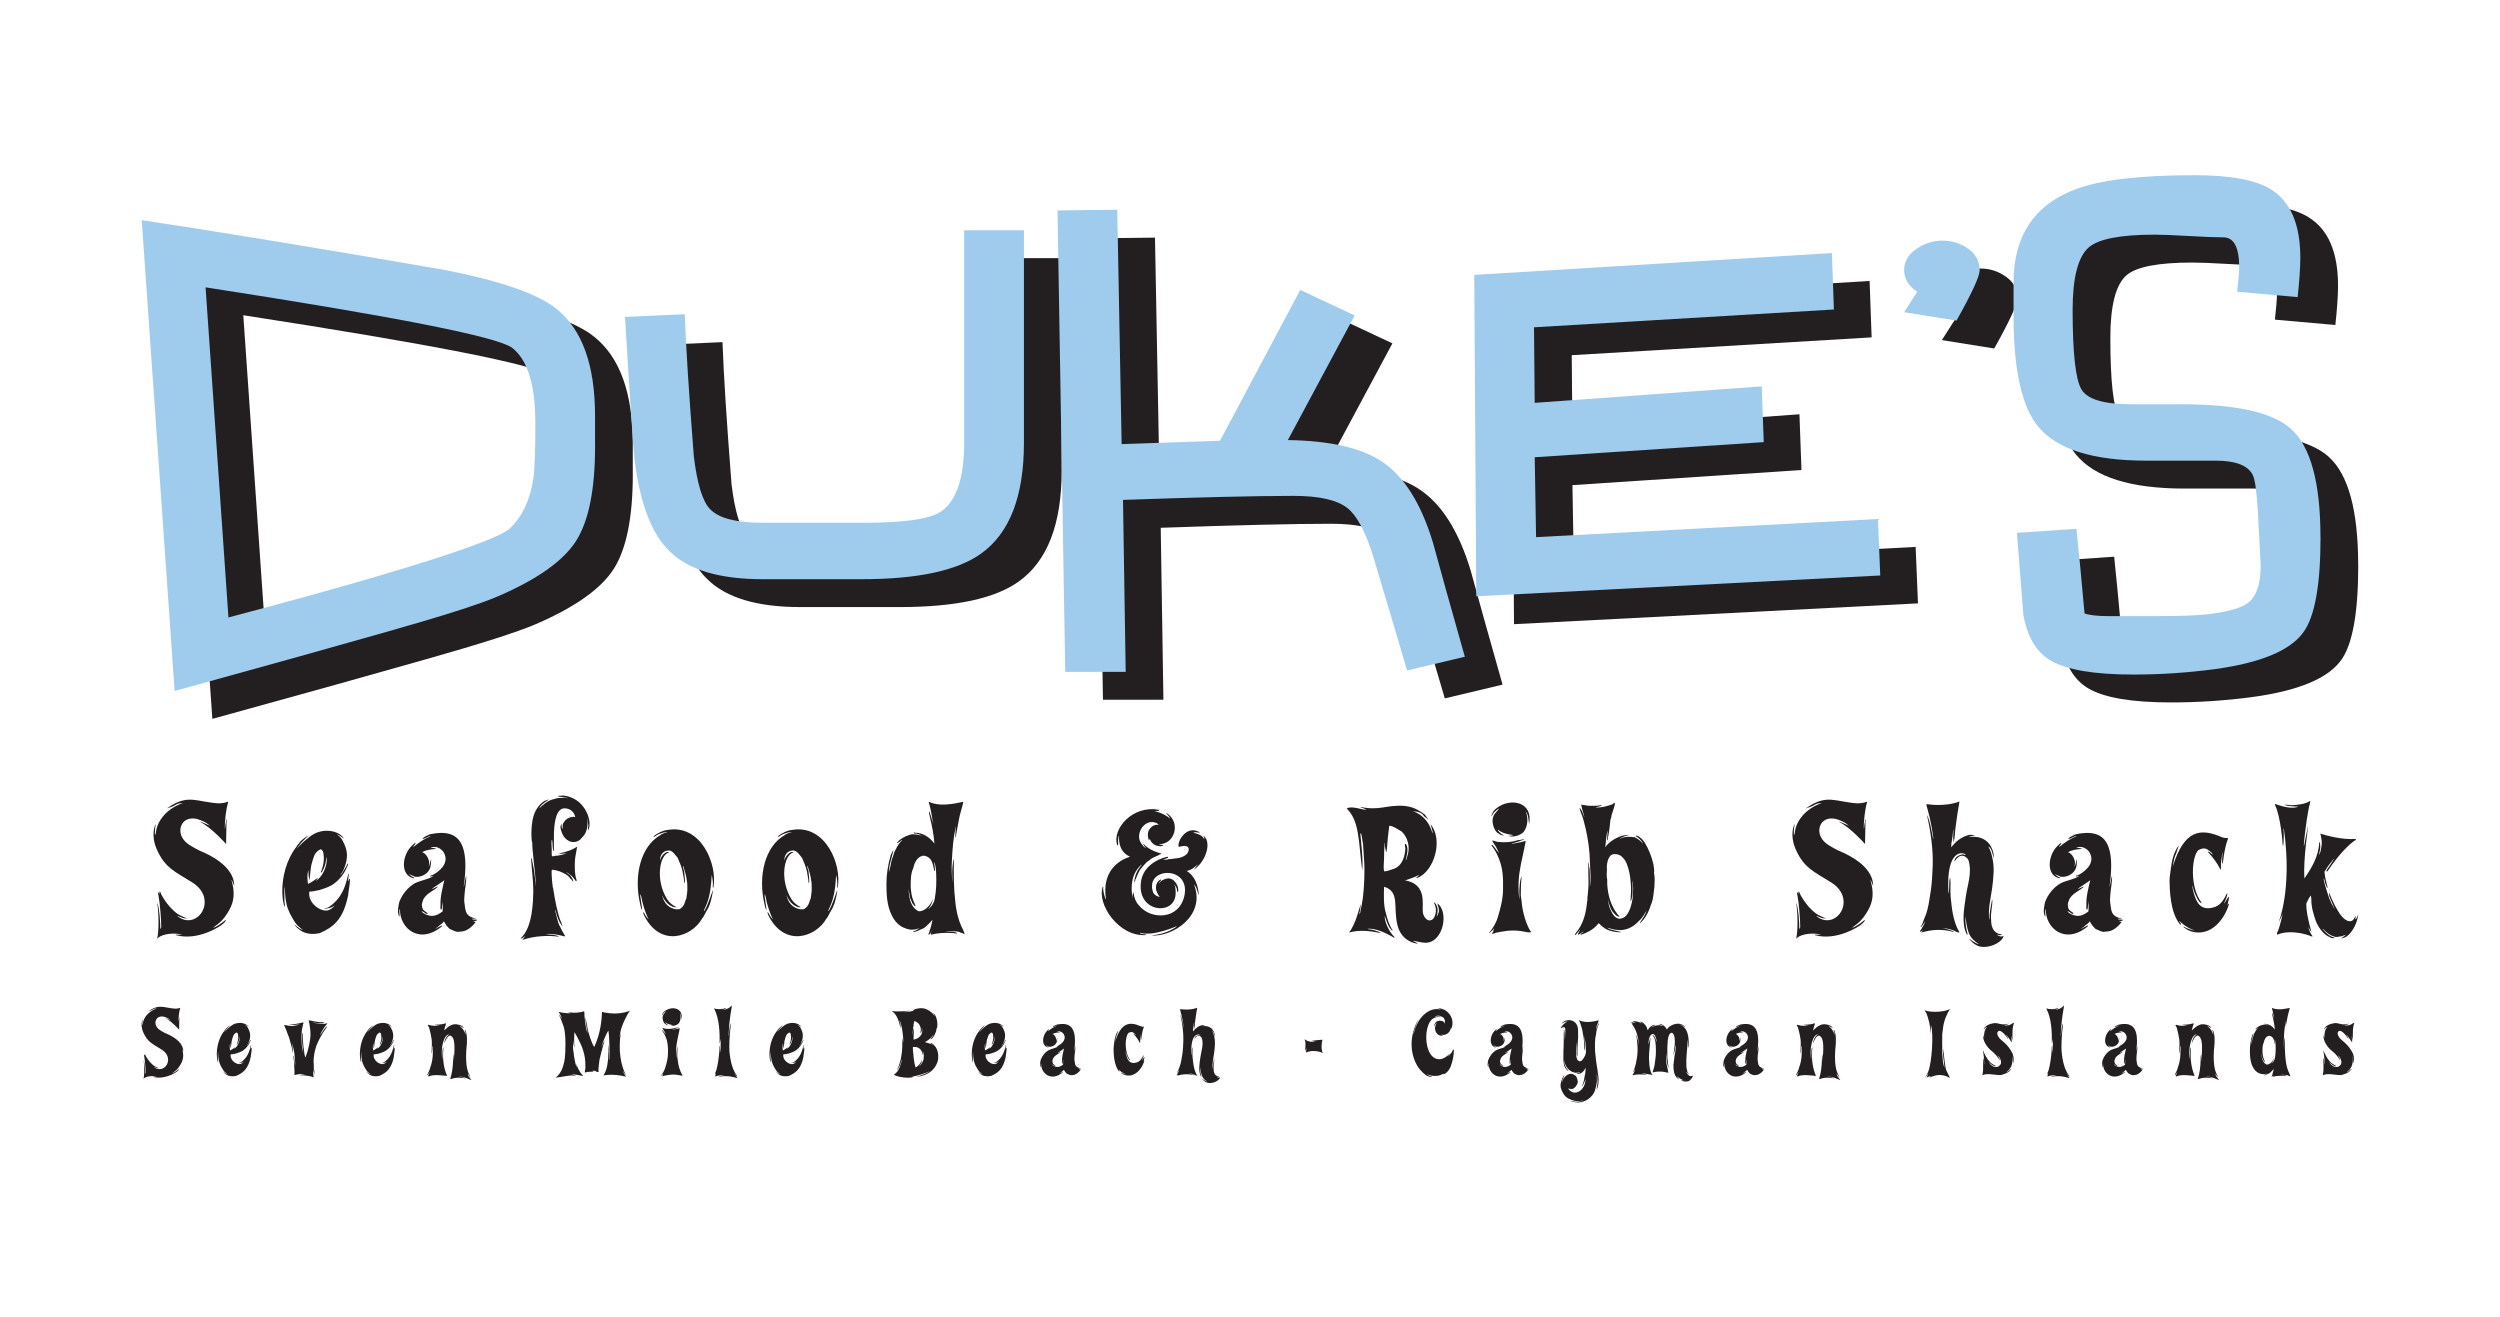 <?xml version="1.0" encoding="UTF-8"?> <svg xmlns="http://www.w3.org/2000/svg" viewBox="0 0 727 383"><defs><style>.cls-1{fill:#231f20;}.cls-1,.cls-2{stroke-width:0px;}.cls-2{fill:#9fcbed;}</style></defs><g id="Layer_3"><path class="cls-1" d="m184.02,137.86c0,12.57-1.84,21.75-5.52,27.54-3.68,5.79-11.25,11.17-22.71,16.11-5.27,2.28-16.08,5.73-32.42,10.35-13.67,3.91-34.21,9.64-61.62,17.19l-9.57-136.91c19.73,2.93,49.25,7.78,88.57,14.55,16.02,3.19,26.69,6.93,32.03,11.23,7.49,5.99,11.23,16.37,11.23,31.15v8.79Zm-17.38-6.93c0-10.94-2.25-18.16-6.74-21.68-4.24-3.19-33.96-9.05-89.15-17.58l6.65,96c17.73-4.69,32.19-8.69,43.4-12.01,23-6.77,35.84-11.43,38.52-13.96,3.58-3.45,5.83-8.27,6.75-14.45.39-2.6.59-8.04.59-16.31Z"></path><path class="cls-1" d="m308.73,136.89c0,15.56-4.17,26.3-12.5,32.23-6.9,4.95-18.46,7.42-34.67,7.42h-28.81c-12.5,0-21.48-2.67-26.95-8.01-5.21-4.95-8.63-13.7-10.25-26.27-.39-2.99-1.33-16.99-2.83-41.99l17.38-.78c.33,9.25,1.2,23.05,2.64,41.41.98,7.94,2.54,13.02,4.69,15.23,2.47,2.67,7.58,4,15.33,4h29.39c11.46,0,18.81-1.01,22.07-3.03,4.75-2.93,7.13-9.67,7.13-20.21v-61.82h17.38v61.82Z"></path><path class="cls-1" d="m436.95,199.09l-16.8,4c-2.15-7.36-5.44-18.42-9.86-33.2-2.21-7.16-4.72-11.85-7.52-14.06-3-2.34-8.2-3.52-15.62-3.52-10.68,0-27.21.39-49.61,1.17l.78,50h-17.58l-2.25-134.18,17.38-.2,1.27,68.16,28.61-.98,23.34-43.85,15.82,7.42-19.43,36.23c12.3.2,21.42,2.28,27.34,6.25,6.45,4.3,11.39,12.14,14.84,23.54,2.02,7.42,5.11,18.49,9.28,33.2Z"></path><path class="cls-1" d="m557.75,175.46l-117.48,6.05-.59-93.46,104-6.35.59,16.41-87.21,5.18.2,21.97,66.02-4.79.59,16.21-66.6,4.39.39,23.24,99.41-5.27.68,16.41Z"></path><path class="cls-1" d="m586.66,86.69c0,1.76-2.25,6.64-6.74,14.65l-15.23-2.44,3.81-5.96c-2.54-1.69-3.81-3.77-3.81-6.25,0-2.6,1.27-4.72,3.81-6.35,2.21-1.5,4.69-2.25,7.42-2.25s5.13.78,7.37,2.34,3.37,3.65,3.37,6.25Z"></path><path class="cls-1" d="m685.78,164.33c0,13.87-1.66,23.08-4.98,27.64-3.84,5.34-12.47,8.92-25.88,10.74-7.88,1.04-15.72,1.56-23.54,1.56-11.46,0-19.5-1.37-24.12-4.1-4.17-2.47-6.8-6.93-7.91-13.38l-1.86-23.73,17.31-1.17c.59,5.47,1.37,13.67,2.35,24.61,1.5.52,3.85.78,7.04.78h13.98c6.97,0,12.06-.2,15.25-.59,5.67-.72,9.45-1.82,11.34-3.32,2.41-1.89,3.62-5.5,3.62-10.84,0,.2-.26-4.75-.78-14.84-.33-6.31-.85-10.16-1.56-11.52-1.43-2.73-4.99-4.1-10.66-4.1h-20.24c-15.58,0-26.08-3.31-31.49-9.94-4.76-5.78-7.14-16.5-7.14-32.15v-9.74c0-13.44,5.92-22.44,17.77-26.99,7.16-2.79,18.78-4.19,34.86-4.19,10.42,0,17.81,1.37,22.17,4.1,5.73,3.52,8.59,10.16,8.59,19.92,0,2.87-.26,6.67-.78,11.43l-17.58-1.56c.39-3.65.59-5.99.59-7.03,0-5.86-1.53-8.79-4.59-8.79-2.21,0-5.55-.13-10.01-.39-4.46-.26-7.8-.39-10.01-.39-9.9,0-16.28,1.23-19.14,3.7-3.12,2.73-4.69,8.79-4.69,18.19,0,12.58.86,20.3,2.59,23.15,1.72,2.85,6.53,4.28,14.4,4.28h14.84c15.88,0,26.46,2.41,31.74,7.23,5.66,5.14,8.5,15.62,8.5,31.45Z"></path><path class="cls-2" d="m173.05,129.75c0,12.57-1.84,21.75-5.52,27.54-3.68,5.79-11.25,11.17-22.71,16.11-5.27,2.28-16.08,5.73-32.42,10.35-13.67,3.91-34.21,9.64-61.62,17.19l-9.57-136.91c19.73,2.93,49.25,7.78,88.57,14.55,16.02,3.19,26.69,6.93,32.03,11.23,7.49,5.99,11.23,16.37,11.23,31.15v8.79Zm-17.38-6.93c0-10.94-2.25-18.16-6.74-21.68-4.24-3.19-33.96-9.05-89.15-17.58l6.65,96c17.73-4.69,32.19-8.69,43.4-12.01,23-6.77,35.84-11.43,38.52-13.96,3.58-3.45,5.83-8.27,6.75-14.45.39-2.6.59-8.04.59-16.31Z"></path><path class="cls-2" d="m297.76,128.78c0,15.56-4.17,26.3-12.5,32.23-6.9,4.95-18.46,7.42-34.67,7.42h-28.81c-12.5,0-21.48-2.67-26.95-8.01-5.21-4.95-8.63-13.7-10.25-26.27-.39-2.99-1.33-16.99-2.83-41.99l17.38-.78c.33,9.25,1.2,23.05,2.64,41.41.98,7.94,2.54,13.02,4.69,15.23,2.47,2.67,7.58,4,15.33,4h29.39c11.46,0,18.81-1.01,22.07-3.03,4.75-2.93,7.13-9.67,7.13-20.21v-61.82h17.38v61.82Z"></path><path class="cls-2" d="m425.98,190.98l-16.8,4c-2.15-7.36-5.44-18.42-9.86-33.2-2.21-7.16-4.72-11.85-7.52-14.06-3-2.34-8.2-3.52-15.62-3.52-10.68,0-27.21.39-49.61,1.17l.78,50h-17.58l-2.25-134.18,17.38-.2,1.27,68.16,28.61-.98,23.34-43.85,15.82,7.42-19.43,36.23c12.3.2,21.42,2.28,27.34,6.25,6.45,4.3,11.39,12.14,14.84,23.54,2.02,7.42,5.11,18.49,9.28,33.2Z"></path><path class="cls-2" d="m546.78,167.35l-117.48,6.05-.59-93.46,104-6.35.59,16.41-87.21,5.18.2,21.97,66.02-4.79.59,16.21-66.6,4.39.39,23.24,99.41-5.27.68,16.41Z"></path><path class="cls-2" d="m575.69,78.58c0,1.76-2.25,6.64-6.74,14.65l-15.23-2.44,3.81-5.96c-2.54-1.69-3.81-3.77-3.81-6.25,0-2.6,1.27-4.72,3.81-6.35,2.21-1.5,4.69-2.25,7.42-2.25s5.13.78,7.37,2.34c2.25,1.56,3.37,3.65,3.37,6.25Z"></path><path class="cls-2" d="m674.81,156.22c0,13.87-1.66,23.08-4.98,27.64-3.84,5.34-12.47,8.92-25.88,10.74-7.88,1.04-15.72,1.56-23.54,1.56-11.46,0-19.5-1.37-24.12-4.1-4.17-2.47-6.8-6.93-7.91-13.38l-1.86-23.73,17.31-1.17c.59,5.47,1.37,13.67,2.35,24.61,1.5.52,3.85.78,7.04.78h13.98c6.97,0,12.06-.2,15.25-.59,5.67-.72,9.45-1.82,11.34-3.32,2.41-1.89,3.62-5.5,3.62-10.84,0,.2-.26-4.75-.78-14.84-.33-6.31-.85-10.16-1.56-11.52-1.43-2.73-4.99-4.1-10.66-4.1h-20.24c-15.58,0-26.08-3.31-31.49-9.94-4.76-5.78-7.14-16.5-7.14-32.15v-9.74c0-13.44,5.92-22.44,17.77-26.99,7.16-2.79,18.78-4.19,34.86-4.19,10.42,0,17.81,1.37,22.17,4.1,5.73,3.52,8.59,10.16,8.59,19.92,0,2.87-.26,6.67-.78,11.43l-17.58-1.56c.39-3.65.59-5.99.59-7.03,0-5.86-1.53-8.79-4.59-8.79-2.21,0-5.55-.13-10.01-.39-4.46-.26-7.8-.39-10.01-.39-9.9,0-16.28,1.23-19.14,3.7-3.12,2.73-4.69,8.79-4.69,18.19,0,12.58.86,20.3,2.59,23.15,1.72,2.85,6.53,4.28,14.4,4.28h14.84c15.88,0,26.46,2.41,31.74,7.23,5.66,5.14,8.5,15.62,8.5,31.45Z"></path></g><g id="Layer_6"><path class="cls-1" d="m67.27,255.81c1.12,3.72.83,6.31-.65,8.91-.83,1.42-1.71,2.77-3.01,3.78-.41.47-1,.65-1.36,1.12-.18.18-.47.18-.41.29,1.3-.47,2.65-1.47,3.72-2.36h.18c-.35.71-.83,1.06-1.42,1.53,0,0-6.61,4.72-13.28,2.83l.12-.12c.53.06,1.06,0,1.59,0h.29c-1.95-.53-5.78-.47-7.43,1.24.35-.29.83-5.19.12-10.56.65,1.65.89,5.78.89,7.55l.12.06c.24-.35.12-.94.12-1.47.06-.47-.35-6.08-.76-8.14-.12-.35-.18-.65-.18-1,.29,0,.29.53.47.59-.06-.18-.06-.53,0-.77.24-.06.24.24.35.41.18.18.12.47.29.65.59,1.06,1.42,2.3,2.36,3.36.77.82,1.71,1.77,2.66,2.3.77.35,1.53.83,2.48,1.06-.59,0-1.36,0-1.89-.35-.41,0-.65-.41-1.06-.35.65.53,1.36.94,2.12,1.12,5.07,1.18,8.97-6.61,2.24-10.86-5.19-3.25-8.03-4.25-10.44-9.85-1-2.36-1.12-4.9-.41-6.79.23-.06,0-.29.23-.29-.29.94-.23,1.83-.29,2.77,0,.06.06.18.12.3.18-.12.06-.41.18-.65.35-3.66,3.54-7.14,7.73-8.55v-.06c-.29.06-.59.12-1,.12-.83.18-1.3.71-2.18,1l-1.24.41c-.12-.06.12-.06.12-.12,6.08-4.19,8.38-1.65,14.98-1.3.83-.06,1.71-.12,2.42-.47.06.12.12,0,.18.18-.59,1.71-1.06,5.84-.94,7.73.18-.41.06-.89.18-1.3.12-.53.18-.83.29-1.59.18.24,0,.59,0,.89,0,.59-.12,4.6-.12,6.37,0,0-4.25-4.78-7.55-6.43v-.06c.89.24,1.59.65,2.42,1,.18.06.35.24.47.29-1.06-1.12-2.3-1.59-3.78-2.07-4.3-.94-5.72,2.83-4.36,5.31.94,1.89,3.13,2.83,4.84,3.78,10.39,4.25,10.27,9.2,10.33,10.39-.53-1.42-.83-1.83-.83-1.83Z"></path><path class="cls-1" d="m101.19,260.53c-1.42,7.02-4.43,9.15-8.14,10.8-1.95.47-4.13.35-5.78-.83-.65-.47-1.18-.94-1.59-1.53v-.06c.77.53,1.42,1.24,2.36,1.53-.06-.23-.47-.23-.53-.53-.18,0-.24-.12-.35-.24-1.36-1-2.07-2.65-2.89-4.07-.41-.94-.83-1.95-1-2.95-.29-1.36-.41-2.89-.41-4.25-.12-.24,0-.77-.06-.89-.06.24-.24,4.31.06,5.84,0,.18-.18.35-.12.41-.89-2.71-.77-6.37-.18-9.32.47-2.36,1.36-4.66,2.6-6.73,1-1.36,1.77-2.83,3.13-3.83.47-.35.89-.65,1.42-.89-1,.94-2.18,2.01-3.01,3.25-.18.18-.35.41-.41.59,1-1.18,2.36-2.42,3.66-3.42,3.83-3.13,8.85-1.71,9.97.35l-.06.06c-.47-.47-1.12-.88-1.77-1.18l-.06.06c.59.41,1.12.89,1.48,1.53.83,1.53,1.53,3.19,1.36,5.02-.06,1.36-.53,2.77-1.12,4.01-.29.53-.65.94-.88,1.36.53-.41.88-1.12,1.24-1.71.35-.53.71-1.12.94-1.77h.12c.12.53-.35.94-.47,1.47-.77,1.65-1.95,3.13-3.42,4.25-1.36,1.06-2.89,1.47-4.49,2-.95.12-1.89.47-2.83.41-.53,3.42,3.3,5.84,5.19,5.49.88-.12,1.65-.83,2.24-1.42-.95.59-1.89.89-3.01.89,0-.06.12-.18.18-.18.83.12,1.47-.65,2.12-1.06,1.89-1.59,3.07-3.6,3.78-5.78.35-1,.59-2.12.88-3.25.18.29,0,.71,0,1l-.12,1.24c.29,0,.12-.77.53-.59.06,1.71-.42,3.3-.53,4.9Zm-13.1,9.91l.41.18-.41-.18Zm6.79-21.18c-.06,1.36-.35,2.65-.94,3.72-.23.29-.23.65-.53.77l-.12-.06c.53-1.36.89-2.66.89-4.13-.12-.89.06-2.18-.89-2.6-.82.29-1.53,1-1.89,1.83-.35.94-.65,1.83-.88,2.83-.24,1.3-.47,4.31-.53,4.31-.18-.29-.35-2.24-.29-2.95-.59,1.71-.12,4.07-.12,4.07.95-.41,1.77-1.06,2.66-1.65.06-.06.18-.12.18,0l-.59.83c1.12-.77,1.95-1.89,2.48-3.13.47-1.12.83-2.36.65-3.66l-.06-.18Z"></path><path class="cls-1" d="m137.65,267.79h-.06c.18.24.41.29.65.24v.24c-.83,1.06-2,2.12-3.3,2.48-.65.18-1.24.12-1.89.24-.77-.06-1.53-.59-2.24-.83-.77-.65-1.24-1.36-1.71-2.24-.41.71-1.24,1-1.71,1.59-.29.18-.59.41-.82.53.29,0,.47-.18.71-.3.24-.12.29-.18.47-.23.3-.18.59-.3.83-.42v.24c-6.55,5.49-12.39.71-12.27-4.96l-.12.12c-.18.71.12,1.47-.06,2.12-.29-.47-.29-.94-.41-1.42,0-.94.18-1.89.35-2.77.77-2.18,2.48-4.43,4.66-5.61,1.71-.83,3.78-1.06,5.37-2.07-.29.06-.83.24-1.12.06.18-.18.41-.18.71-.3,1.48-.71,5.19-3.19,3.42-6.49-.47-.94-1.83-1.83-2.89-1.71-.41,0-.77,0-1,.18.06,0,.18.12.23,0,.41.12.89.18,1.3.29v.12c-1.3.06-2.71.23-3.78.83l-.23.06c1.06.41,1.77,1.53,2,2.6.12.59,0,1.18-.06,1.71.29-.65.41-1.47.65-2.18l.06.18c-.06.94-.06,1.89-.47,2.71-.65,1.3-2,2.01-3.36,2.18h-.88c-.53-.41-1.24-.35-1.71-.94.12.29.47.65.77.83.24.18.59.12.71.42l-.18.12c-4.01-.94-3.3-6.73-.59-9.38.3-.35.65-.59,1-.89.18-.12.18.18.12.24-.18.35-.59.53-.59.94,1.48-1.24,3.25-2.48,5.07-3.13,0-.18-.23.12-.41,0-.41.06-.71.42-1.12.47l-.12.12c-.18-.06-.71.41-.71,0,.59-.59,1.42-.83,2.12-1.18,9.03-1.95,11.51,3.31,9.79,15.4.35-1.12.41-2.18.71-3.25l.06.12c0,1.42-.24,2.83-.41,4.19-.06.89-.24,2.06-.18,3.13.29,1.59.12,3.48,1.65,4.31.47.23,1,.59,1.65.41.06.18-.12.12-.18.18-.29.06-.59.06-.95.12.41.35,1,.12,1.48.24.06.06.12.12.06.18-.3.12-.65.3-1.06.18Zm-8.56-11.74c-.18.12-.35.29-.47.35-.94.71-1.83,1.18-2.71,1.83-.12.06-.24.18-.18.29l1.47-.71h.06c.06.12,0,.18-.06.18-1,.94-2.36,1.47-3.3,2.48-.35.29-.53.71-.77,1-.23.77-.65,1.47-.35,2.24,0,.94.89,1.3,1.48,1.77l.12.18c-.18.29-.47-.06-.71-.06-.23-.35-.71-.41-1.06-.71.06.35.41.65.77.77.42.35,1,.47,1.48.59,1.42.35,2.71-.35,3.83-1.18.12-1,0-2.12.12-3.07-.18.71-.24,1.53-.35,2.3l-.18.24c-.35-.29-.18-.77-.18-1.18-.12-2.6.59-5.07,1.12-7.43l-.12.12Z"></path><path class="cls-1" d="m170.98,239.23c-.06-.59-.12-1.06-.29-1.53.41,2.01.12,4.37-1.36,5.78-.24.29-.42.47-.65.71-.94.77-2.24.89-3.25.35-1.48-.71-2.12-2.3-2.42-3.66-.06-.47,0-.77.18-1.18h.12c0,.47,0,1,.24,1.42.18-.65-.12-1.59.47-2.01.47-1.06,1.77-1.53,2.77-1.59.18,0,.35.12.47.12-.12-1.18-1.12-2.24-2.3-2.48-.65-.06-4.01-1.47-3.89,8.85v3.48l-.18-.06c-.29-1.06-.12-2.18-.35-3.25l-.12.12c-.18,1.3.12,2.42,0,3.66l.06,1c.59.18,1.12-.24,1.59-.12.95-.18,1.83-.35,2.71-.71-.77.06-1.47.18-2.18.18-.12,0-.24.18-.29.06.41-.12.77-.41,1.24-.41,1.42-.35,2.83-.83,4.13-1.65q0-.06.12-.06c.18.06-.12.29-.06.47-.24,1.47-.59,2.83-.59,4.31,0,1.59-.06,3.36.53,4.9-.06.18,0,.3-.12.3-.35-.06-.35-.41-.53-.59-.65-.89-1.53-1.59-2.42-2.07.23.3.71.59,1.12.89.35.59.94,1.12.94,1.83,0,.06.06.12.06.18-.3-.23-.47-.65-.71-.88h-.12c-.71-1.18-2-1.71-3.13-2.18-.71-.24-1.53-.47-2.24-.47l-.12.23c-.06,1.06.18,4.37.35,4.49-.12.12-.12.35.06.47.53,3.54,1.3,7.55,2.24,9.8.12.41.41.82.47,1.3-.12.12-.18-.12-.24-.24-1-1.24-1.36-2.83-1.77-4.31l-.12.06c.47,1.53.65,3.25,1.42,4.66.47,1,.94,1.89,1.53,2.83l-.24.06c-1.77-.47-3.6-.83-5.43-.65,1.06.18,2.24.12,3.36.47.18.12.41.18.47.3-2.95-.47-7.32-.24-10.44.89l-.12-.06c.23-.29.53-.65.71-1h-.06c-.35.3-.71.65-1.12.71l-.06-.12c3.54-3.07,3.6-11.21,3.66-13.57,0-3.31-.47-6.31-.65-9.62v-.29c0,.18.18.29.24.53.29,1.65.71,3.3.83,5.01.18.53,0,1.18.18,1.71,0,.35,0,.71.06,1.06.12-2.78-.47-5.67-.65-8.38-.06-.35-.41-3.78-.3-4.31l-.12-.12c-.18-1.42-.18-2.95-.06-4.43.12-1.24.3-2.6.77-3.83.53-1.36,1.53-2.78,2.83-3.6.47-.29,1.06-.35,1.48-.53-1,.71-2.42,1.42-2.89,2.65,1.06-1.12,2.6-2.36,4.19-2.71.35-.06.71-.24,1.06-.29.71-.06,1.48-.12,2.24-.12.24,0,.53.18.83.12-1-.41-2.01-.29-2.95-.53.3-.24.65-.18.95-.18l.65-.06c2.3.24,4.49,1.36,5.9,3.36.59.71.94,1.59,1.3,2.36.41,1.3.83,3.19,0,4.49,0-.29,0-.77.06-1.12.18-.41-.06-.77-.06-1.18Z"></path><path class="cls-1" d="m207.26,257.93c.18-1.18-.06-2.48-.29-3.54-.18,3.25-.47,6.49-1.83,9.38-.18.35-.35.77-.47,1.12l.12.06c.71-1.12,1.12-2.36,1.59-3.54.29-.83.59-1.59.83-2.36h.12c-.35,2.12-.77,4.19-1.89,5.9-.24.29-.89,1.89-1.24,2.12-3.07,5.49-12.33,8.61-16.99-1.06-.06-.29-.18-.53-.18-.77.12,0,.3.18.35.35.29.65.71,1.24,1.24,1.77-.65-1.3-1.18-2.77-1.59-4.25-.35-1-.41-2.18-.77-3.13-.12.47,0,1.24.12,1.83.06,1,.35,1.89.35,2.95-.29-.59-.47-1.18-.59-1.89-1.89-8.2.12-16.76,5.96-20.06.24-.35.83-.35,1.18-.65.29,0,.59-.12.83-.24-.77,0-1.36.24-2.07.47-.65.18-1.18.59-1.77.94-.12.06-.18-.06-.24-.06.35-.47.94-.65,1.36-1,.3,0,.47-.29.71-.35.59-.24,1.18-.47,1.77-.53.12-.06.3-.06.35-.06,9.62-1.65,14.52,10.03,13.22,16.82-.12,0-.18-.18-.18-.24Zm-7.55-2.01c-.18-1.36-.59-2.71-1-4.01-.24-.41-.12.47.24,1.42.47,3.84.06,3.84,0,3.13,0-.71-.35-2.24-.47-3.07-.29-1.42-.89-2.71-1.42-3.95-.71-.77-1.42-2.12-2.6-2.12-1.89,0-2.65,1.77-2.48,2.95.12-.94.82-1.95,1.77-2.42.24-.12.65-.12.83.06-2.71.53-4.13,7.85-.59,13.57.71,1.12,1.77,1.89,2.83,2.36-1.65.18-3.48-1.47-4.19-3.36h-.06c.29,1,.89,3.36,4.01,3.95.47-.12.95.18,1.3-.24.94-.59,1.3-1.59,1.53-2.59.06-.06.23-.24.18-.35.18-1.06.35-2.18.29-3.25,0-.65,0-1.42-.18-2.07Z"></path><path class="cls-1" d="m243.43,257.93c.18-1.18-.06-2.48-.29-3.54-.18,3.25-.47,6.49-1.83,9.38-.18.35-.35.77-.47,1.12l.12.06c.71-1.12,1.12-2.36,1.59-3.54.29-.83.59-1.59.82-2.36h.12c-.35,2.12-.77,4.19-1.89,5.9-.24.29-.89,1.89-1.24,2.12-3.07,5.49-12.33,8.61-17-1.06-.06-.29-.18-.53-.18-.77.12,0,.3.18.35.35.3.65.71,1.24,1.24,1.77-.65-1.3-1.18-2.77-1.59-4.25-.35-1-.41-2.18-.77-3.13-.12.47,0,1.24.12,1.83.06,1,.35,1.89.35,2.95-.29-.59-.47-1.18-.59-1.89-1.89-8.2.12-16.76,5.96-20.06.24-.35.83-.35,1.18-.65.29,0,.59-.12.82-.24-.77,0-1.36.24-2.06.47-.65.18-1.18.59-1.77.94-.12.06-.18-.06-.24-.06.35-.47.94-.65,1.36-1,.3,0,.47-.29.71-.35.59-.24,1.18-.47,1.77-.53.12-.06.3-.06.35-.06,9.62-1.65,14.52,10.03,13.22,16.82-.12,0-.18-.18-.18-.24Zm-7.55-2.01c-.18-1.36-.59-2.71-1-4.01-.24-.41-.12.47.23,1.42.47,3.84.06,3.84,0,3.13,0-.71-.35-2.24-.47-3.07-.29-1.42-.89-2.71-1.42-3.95-.71-.77-1.42-2.12-2.6-2.12-1.89,0-2.66,1.77-2.48,2.95.12-.94.83-1.95,1.77-2.42.24-.12.65-.12.83.06-2.71.53-4.13,7.85-.59,13.57.71,1.12,1.77,1.89,2.83,2.36-1.65.18-3.48-1.47-4.19-3.36h-.06c.29,1,.89,3.36,4.01,3.95.47-.12.95.18,1.3-.24.94-.59,1.3-1.59,1.53-2.59.06-.06.24-.24.18-.35.18-1.06.35-2.18.29-3.25,0-.65,0-1.42-.18-2.07Z"></path><path class="cls-1" d="m280.42,271.62c-.53-.3-1.06-.35-1.53-.65l-1.06-.12c-.95-.12-1.95-.18-2.89-.06.77.06,1.53.06,2.36.18.12.12.41.06.65.18.12.18.41.18.41.35-.47,0-1-.18-1.53-.18-2.13-.12-4.13,0-6.08.47-.29-.24.06-.41,0-.65.12-.06.06-.23.12-.29-.23.29-.41.89-.89,1,0-.41.3-.77.35-1.18.41-1,.59-2.06.83-3.13h-.06c-.71.89-1.59,1.65-2.42,2.36-.59.3-1.24.47-1.83.83-.35.12-.77.24-1.24.35l-.06-.18c.59-.24,1.3-.53,1.83-1-.94.41-1.89.53-2.89.41-.12,0-.29-.12-.35-.12-.3,0-.65-.12-.83-.24-1.83-.53-3.25-2.18-4.01-3.83-1.36-2.77-1.53-5.9-1.53-8.97s.47-5.66,1.24-8.44c.18-.53.53-1.06.82-1.59-.41,2.07-1.3,4.19-1.36,6.55.12-.53.29-1.18.47-1.77.18-.94.3-1.83.71-2.77.24-.53.29-1.3.71-1.89.53-1.06,1.06-2.06,2.01-2.95-.18-.12-.47.29-.65.41-.29.18-.41.24-.65.47-.12.06-.18-.06-.18-.18.29-.18.47-.59.77-.77,1.12-.82,2.42-1.47,3.89-1.65,0,0,.06,0,.12.06.77,0,1.53.18,2.3.35-.59-.35-1.36-.59-2.07-.59-.06-.06-.29-.18-.24-.29.12-.06.35,0,.41.06,2.3,0,4.31,1.3,5.66,3.19-.18-2.54-.71-5.19-1.3-7.61-.12-.53-.3-1.18-.3-1.77.3.12.24.53.41.83.24,1,.65,1.95.89,2.95-.47-2.07-.65-4.31-1.36-6.43l.12-.12c3.83,1.77,9.38-.06,9.85,0l.06.12c-.29,1.47-.83,2.89-1.12,4.36-.41,1.95-.71,3.89-1.06,5.78l-.06.12-.06-.12c0-1.06.06-2.24.23-3.3-.83,3.19-1.06,6.79-1.24,10.33-.12,1.95,0,4.19.12,6.14,0-.65.06-1.36,0-1.95-.06-1.59.06-3.36.41-4.96.06.12,0,.35.06.47-.06,4.01-.06,8.08.42,12.04.29,2.95,1,5.84,2.36,8.38.12.24.12.53.3.71-.18,0,.23.3-.06.3Zm-8.85-20.95c.18.83.3,1.53.35,2.36l-.18.35c-.35-1.24-.41-2.36-1.06-3.36-.59-.82-1.47-1.24-2.36-1.18-1.59.41-2.42,2.01-2.71,3.54-.83,1.71-.77,3.72-.77,5.72.12,1.36.29,2.72.77,3.84.18.47.47,1,.59,1.47-.24.3-.35-.18-.59-.35-.47-.47-.53-1.24-.94-1.83l-.47-2.77c.12,2.18.35,4.31,1.89,5.84.47.35.88.77,1.42.71,1.77-.24,3.19-1.95,3.78-3.6v.06c-.24,1.06-.59,2.07-1.42,2.83l.47-.24c0-.06-.06-.12.06-.12.77-.65,1.24-1.59,1.42-2.54.47-2.48.53-5.07.41-7.49-.06-1-.06-2.3-.65-3.25Zm-3.6-7.67c0,.06.18,0,.23.06v-.06h-.23Zm2.89,27.79l.06-.12.06-.29-.12.41Zm.59-30.92v.12-.12Z"></path><path class="cls-1" d="m350.03,243.06c2.3,1.83.82,7.26-2.77,9.79-.12,0,.77-1.12,1.18-1.53-.35.18-1.83,1.77-3.36,1.95,3.6,2.18,3.54,7.2,3.48,7.02-.23-.35-.41-2.18-1.36-3.13,3.6,9.15-6.31,15.4-12.45,14.87,4.78-.47,6.96-2.3,7.38-2.54l-.06-.12s-6.67,3.01-10.5,1.89c-.06.06-.12.12-.06.18.23.12,1.36.29,1.71.29.06.06.12.12.06.18-7.96.65-14.45-9.15-12.57-14.1l.12.12c-.18,1.06.47,3.13.71,3.6.06,0,.06-.12.06-.18-1.18-7.79,3.48-11.15,7.02-12.21-.59-.3-3.48-1.42-3.19-6.14-.29.35-.18.94-.29,1.36v1.47c-.06,0-.12,0-.24-.06-1.65-4.6,4.43-11.74,12.09-10.27.06.12.12.18.06.24-.35.18-.77,0-1.06.12-.12-.06-.18,0-.29,0,1.89.41,3.83,1.42,4.54,2.24-.12-.47-.59-1.12-1.18-1.59h.29c4.19,2.77,2.18,9.15-2.36,8.97.3.18.83.24,1.18.24.06,0,.06.12,0,.18-.41.29-.88.18-1.36.12-1.12-.18-2.07-.94-2.42-2.01l-.12-.06c0,.12,0,.29-.06.35l-.18-.06c-.35-1.18-.35-2.42.35-3.25.59-.77,1.47-1.3,2.54-1.12,0,.06,0,0,.06,0-.23-.24-.71-.65-1.06-.65-3.18-1.18-6.43,3.78-3.6,6.61.12.35.59.59.94.83v-.06c-.35-.35-.76-.77-.82-1.3,1.65,2,4.78,2.77,5.19,2.89.06.06-.06.12,0,.24-.06-.06-.06-.12-.12-.06-.06.12-.41.06-.53.29-.94.47-2.06.77-2.77,1.53-1.12.65-1.83,1.77-2.66,2.71-.59.94-.89,1.83-1.3,2.83-.06,0-.18,0-.18.12h.12c-.12.29-.06.35-.18.59h-.18c.12-1.42.59-2.89,1.48-4.01.18-.29.41-.59.65-.83,0-.06.06-.12.06-.12h-.12c-2.71,2.36-3.25,6.02-2.54,9.56.18-.12-.06-.23,0-.41l.12-1.06c.12-.06.12.12.18.24.18,1.3.65,2.6,1.65,3.6,3.42,4.13,11.74,4.19,13.16-3.19,1.59-8.73-11.92-8.08-9.09-.53.42.59,1.06,1,1.77,1.12l.06-.06c-.47-.53-.77-1.24-1-1.89-.06-.35-.06-.83-.06-1.24.18-.06.06-.35.12-.47h-.06c.18.06.18-.24.23-.35.18-.41.65-.89,1.12-1.06.18.06,0,.3,0,.35-.29.18-.47.53-.59.83h.06c.53-.89,1.59-1.36,2.6-1.48.83-.06,1.59.41,2.06,1,.65.71,1.12,1.95.89,2.89l-.18.12.06.06-.06-.06c-.12-.53-.12-1.18-.53-1.65-.12-.18-.23-.41-.41-.59,0,.24.12.41.23.47.18.83.3,2.12.06,3.19-1.18,5.31-10.62,4.19-10.03-3.78.3-4.78,4.37-7.14,7.73-7.96,0,.06.41.12.18.35-.35.06-.65.29-1,.35-.12.18-.35.18-.53.24.53-.12,1.3,0,1.83-.24.77.06,1.53-.24,2.36-.24.94-.12,2-.47,2.77-1.18.83-.77,1.42-3.24-2.24-2.12,0,0,0-.06-.06-.06-.53-1.53,2.36-6.49,6.08-4.19.06.06,0,.12-.12.12-.53-.12-1.24-.24-1.77,0,1.18.29,2.42.53,3.13,1.71h.18c.06-.29-.35-.53-.24-.83Z"></path><path class="cls-1" d="m417.99,262.83v-.12c3.42,2.36,1.77,11.33-3.36,11.45-1.3,0-2.48-.41-3.66-.59v.12c.47.24,1.06.41,1.36.77-.12,0-.35-.06-.53-.12-1-.12-4.43-1.12-5.43-5.37-1.3-5.31.77-9.62-3.83-11.09l-.06.18c-.06,2.54-.18,5.07.53,7.5.47,1.77.94,3.42,1.95,4.95v.12c-.47-.06-.59-.71-.89-.89-.59-1-.94-2.18-1.36-3.3l-.06.18c.24,2.42,1.71,4.72,2.83,5.84v.29c-.18-.06-4.49-2.95-7.79-2.65l.18.12c.88,0,2.95.53,3.72,1.12-3.54-.71-6.31-.94-9.26-.18.12-.35.35-.41.53-.77.53-.94.94-1.77,1.36-2.83.47-1.18,1.36-4.43,1.42-4.48h.06c0,.24-.24,2.06-.41,2.6l.12.06c.18-.24.18-.59.24-1,1.12-4.25,1.24-11.39,1.06-14.16-.12-1.89-.24-3.36-.35-5.25-.24-.94-.24-1.95-.53-2.89-.06,0-.18-.18-.24,0,0,.47.95,8.08.53,10.62-1.12-8.97-.82-14.28-4.48-17.94,1.24-.94,4.72.47,5.72.35-.59-.35-1.24-.53-1.77-.77.47-.12.95.24,1.42.18.83.18,2.83.29,5.07-.06,6.55-1.18,9.15-.3,12.27,2.06.35.47.59.89,1,1.42h-.12c-.18-.18-.35-.35-.47-.47-.47-.24-.77-.59-1.06-1-1.06-.94-1.77-.71-3.13-1,0,0,4.37.83,5.96,6.37,0,0,.12,0,.12-.06,0,0-.12-.83-.65-2.48,3.83,4.6,1,13.87-3.89,15.64l-.35.06,1-1c-1.18.71-3.01,1.24-4.13,1.65,6.31,1.18,4.9,6.61,5.13,9.32.23,1.36,1.3,2.71,2.42,2.24.41-.12.65-.41.89-.83.59-1.06.65-2.54.18-3.66-.06-.24-.29-.35-.18-.59.24-.18.18.24.35.24,0,.12.18.18.18.3.65.89.53,2.48.18,3.54.35-.41.47-.94.65-1.48.06-.77-.18-1.53-.41-2.24Zm-10.44-21.06c-1.12-.59-2.24-1.53-3.54-1.65l-.29,2.3c-.24,1.65-.24,3.54-.53,5.31h-.12c-.12-.59-.3-1.18-.35-1.83.06-.24.06-.59-.06-.83-.12,1.42-.18,3.01-.18,4.48,0,1.36-.24,2.6,0,3.83,1.18,0,2.12-.53,3.25-.89,2.12-1,2.83-3.54,2.95-5.72-.06-.53-.18-.94-.12-1.42.18.06.24.12.35.18.77,1.36.18,3.18-.12,4.54h.12l.35-1.12c.89-2.54.18-5.43-1.71-7.2Z"></path><path class="cls-1" d="m444,271.09c-.18-.12-.29,0-.47-.12-1.71-.35-3.25-.47-5.13-.3-1.42.24-3.07.35-4.43.95-.18-.41.41-.53.29-1,.06-.24.24-.35.24-.65-.35.59-1,.89-1.36,1.42l-.06-.18c1.06-1.3,2.01-2.83,2.48-4.49.82-2.65,1.53-5.37,1.53-8.32.06-3.36-.06-6.14-1.42-9.2-.47-1.18-1.18-2.36-1.95-3.36,0-.18.18-.18.35-.06.65.65,1.06,1.47,1.71,2.18l.06-.06c-.41-.71-.65-1.53-1.12-2.12-.24-.47-.65-.89-.77-1.36.65,0,1.18.47,1.83.41,2,.24,3.83.06,5.72-.53.53.06,1.65-.35,1.71-.3,0,.24-2.65,1.12-3.78,1.3.53.12,1.12-.12,1.65-.18.83-.12,1.77-.35,2.6-.59.06,0-.95,4.72-1.42,6.9-.35,1.95-.53,2.95-.65,5.07-.06,1.71,0,3.48.23,5.13.06-1.3-.12-2.54.06-3.83.06-1,.18-2.07.59-3.01,0,.47-.06.94-.12,1.47-.12,1.36-.06,2.71-.12,4.07l.24,1.83c.23,3.01,1.3,6.61,2.6,8.67.12,0,.23.18.06.29-.35.06-.71,0-1.18-.06Zm.65-31.45c-.18-1.36-.18-2.71-1-3.72.83,1.89.65,4.31-.53,5.96-1.12,1.12-3.01,1.65-4.43,1.24v-.06c.47,0,1-.06,1.42-.24,0,0-3.01-.18-4.54-1.59l-.06.06c.3.59,1,1.24,1.89,1.71-.53-.12-1.12-.12-1.54-.59-1.12-.23-2.77-3.72-1.12-5.84.71-.89,1.3-1.48,1.3-1.48-.59.18-1.12.71-1.59,1.18-.3.35-.53.77-.65,1.12-.18-.24.12-.83.3-1.12.12-.29.35-.71,1.24-1.36,3.89-2.95,10.62-1.83,9.32,4.78v-.06Z"></path><path class="cls-1" d="m480.23,262.71c-.65,2.07-1.54,4.19-3.25,5.72,0-.06-.12,0-.12-.06.77-1.18,1.59-2.3,2-3.66-.65,1.06-1.24,2.24-2.18,3.01-1.77,2-4.13,3.13-6.84,2.65-.89-.06-1.65-.41-2.36-.59v.06c.65.47,1.53.65,2.42.83.53.06.94.3,1.48.3v.12c-.24-.12-.53.12-.71,0-1.47-.12-2.83-.35-4.07-1.18-.59-.41-1.18-.89-1.65-1.42-.3.12-.41.47-.65.65-1.24,1.3-2.83,2.12-4.42,2.65h-.24c0-.47.77-.47.83-.94-.47.29-.94.71-1.42.94h-.18c0-.59.53-1,.71-1.53-.47.47-.89,1.06-1.36,1.59-.12,0-.12.06-.18.06-.24-.24.18-.35.18-.59,2.18-2.48,3.01-5.78,3.3-9.09.24-.65,0-1.3.18-1.83.12-1.3.24-2.24.24-3.48l-.06-3.6v-2.65c.29.47.12,1.12.29,1.71h.06c.18,1.83.06,3.78.12,5.66.18-1.47.24-3.13.12-4.6-.12-1.65-.12-3.42-.24-5.25-.29-3.36-.82-6.37-1.71-9.56-.29-1.3-.94-2.36-1.18-3.66h.12c.65.77.94,1.89,1.3,2.83-.12-.65-.29-1.36-.53-2.01-.18-.53-.24-1.12-.41-1.71,0-.12.18-.12.24-.06.41.18.88,0,1.36.24,1.42.12,2.83.12,4.25-.12l.06.06v.12c-.53.18-1.06.29-1.65.41l-.06.06c1.71.12,3.25-.35,4.84-.89.18-.12.3-.24.41-.35.18,0,.24.06.42.06-.3,1.18-.65,2.3-1.06,3.48,0,.41-.12.83-.3,1.24-.12.89-.18,1.65-.29,2.54-.12.77-.18,1.53-.35,2.24-.18.35,0,.94-.23,1.3l-.12-.12c0-.95.18-1.95.12-2.83-.35,1.53-.47,3.3-.65,4.9,1.24-1.71,3.13-2.77,5.02-3.36.53-.12,1.24-.18,1.77-.06v.06c-.94,0-1.77.41-2.54.82l.06.06c1.3-.65,2.83-.59,4.25-.41,1,.47,1.77,1.12,2.48,1.95-.41-.88-1.3-1.83-2.24-2.3,0-.23.24,0,.42-.12.12.12.29.18.53.24.23.24.59.47.89.71.23.35.53.59.76.94,1.18,1.95,2.12,4.19,2.6,6.43.06.77.35,1.65.18,2.54.29,1.3.18,2.59.12,3.95-.24,1.65-.29,3.36-.83,4.9Zm-5.61-7.02c.06.06.06.35.06.41.12,2,.24,4.25-.41,5.96l-.12-.06c.12-1.65.24-3.54.06-5.31-.12-1.89-.47-3.78-1.12-5.43-.35-1-1.18-2.12-2.13-2.6-.76-.35-1.89-.47-2.59.12-.83.89-1,2-1.12,3.19.12.95-.06,1.89,0,2.89.06.24,0,.35.06.47.12.47.06,1.12.06,1.65.18,3.19,1,6.31,2.95,8.79.18.35.59.47.59.83-.06,0-.06-.06-.06,0-.47-.12-1.06-.41-1.36-.89-1.24-1.12-1.54-2.77-1.95-4.25.18.89.24,1.89.65,2.77.53,1.18,1.24,2.77,2.71,2.95.71-.06,1.47-.29,2-.94,1.12-1.36,1.53-3.07,1.83-4.78.18-1.89.35-4.07-.12-5.78Z"></path><path class="cls-1" d="m543.88,255.81c1.12,3.72.83,6.31-.65,8.91-.83,1.42-1.71,2.77-3.01,3.78-.41.47-1,.65-1.36,1.12-.18.18-.47.18-.41.29,1.3-.47,2.65-1.47,3.72-2.36h.18c-.35.71-.83,1.06-1.41,1.53,0,0-6.61,4.72-13.28,2.83l.12-.12c.53.06,1.06,0,1.59,0h.3c-1.95-.53-5.78-.47-7.44,1.24.35-.29.83-5.19.12-10.56.65,1.65.89,5.78.89,7.55l.12.06c.23-.35.12-.94.12-1.47.06-.47-.35-6.08-.77-8.14-.12-.35-.18-.65-.18-1,.3,0,.3.53.47.59-.06-.18-.06-.53,0-.77.24-.06.24.24.35.41.18.18.12.47.29.65.59,1.06,1.42,2.3,2.36,3.36.77.82,1.71,1.77,2.65,2.3.77.35,1.53.83,2.48,1.06-.59,0-1.36,0-1.89-.35-.42,0-.65-.41-1.06-.35.65.53,1.36.94,2.12,1.12,5.07,1.18,8.97-6.61,2.24-10.86-5.19-3.25-8.02-4.25-10.44-9.85-1-2.36-1.12-4.9-.41-6.79.24-.06,0-.29.24-.29-.3.94-.24,1.83-.3,2.77,0,.06.06.18.12.3.18-.12.06-.41.18-.65.35-3.66,3.54-7.14,7.73-8.55v-.06c-.3.06-.59.12-1,.12-.83.18-1.3.71-2.18,1l-1.24.41c-.12-.06.12-.06.12-.12,6.08-4.19,8.38-1.65,14.99-1.3.83-.06,1.71-.12,2.42-.47.06.12.12,0,.18.18-.59,1.71-1.06,5.84-.94,7.73.18-.41.06-.89.18-1.3.12-.53.18-.83.29-1.59.18.24,0,.59,0,.89,0,.59-.12,4.6-.12,6.37,0,0-4.25-4.78-7.55-6.43v-.06c.89.24,1.59.65,2.42,1,.18.06.35.24.47.29-1.06-1.12-2.3-1.59-3.78-2.07-4.31-.94-5.72,2.83-4.37,5.31.94,1.89,3.13,2.83,4.84,3.78,10.38,4.25,10.26,9.2,10.33,10.39-.53-1.42-.83-1.83-.83-1.83Z"></path><path class="cls-1" d="m574.56,274.75c-.65-.3-1.36-1.06-1.83-1.59l.06-.12c1,.89,2.48,1.59,2.71,1.53-1.24-.77-2.48-1.83-3.01-3.36-.53-1.53-.77-3.07-.89-4.72-.18,1.65.12,3.54.59,5.19,0,.12-.18,0-.24.06-1.65-3.25-.77-7.49-.29-11.03.47-3.42,1.89-6.96.77-10.56-.29-.65-.94-1.18-1.65-1.3-1-.18-1.95.89-2.42,1.71-.06-1.77,2.36-2.12,2.36-2.12.29,0,.65.24.94.12-.71-.83-5.72-1.83-5.07,10.56l.12.71c.12-.29,0-.65.06-.89.18-1.3-.12-2.71.35-3.78.24,1.95-.06,3.6.12,5.55.35,3.6.71,7.08,2.42,10.15.12.06.18.18.12.24-.29.24-.47-.12-.71-.06-1.3-.71-2.77-1.12-4.25-1.12,1.18.18,2.18.47,3.25.94l.06.18c-3.07-.94-6.55-.77-9.44.18.12-.29.35-.35.41-.59l-.12-.06c-.06.29-.41.24-.53.35h-.18c.06-.42.47-.53.53-.89.35-.59.77-1.24,1-1.95v-.06c-.35.47-.65.94-1,1.42-.18-.06-.12.29-.3.12.42-.65.77-1.48,1-2.24.89-1.89,1.3-3.89,1.59-5.9l.41-2.6c.35-2.36.42-4.78.53-7.26.12-4.54-.53-9.5-1.65-14.4v-.12c.94,1.71,1.53,5.96,1.77,6.96l.06-.24c-.59-4.78-1.59-8.14-2.07-9.79.12.12.24-.12.29-.12,0,0,5.02.89,9.38-.77-.41,2.36-.77,4.6-1.06,6.96-.29,1.59-.18,3.19-.59,4.78h-.06c-.18-1.24-.12-2.54.06-3.72-.35.83-.29,1.89-.47,2.83-.12.82-.35,1.59-.24,2.48,1.18-1.71,3.01-3.07,5.07-3.6.59-.12,1.24,0,1.77.18-.65.06-1.3.18-1.89.47,5.9-.94,7.43,3.78,7.38,5.78l-.06.18c-.35-1-.35-2.42-1.36-3.19-.12,0-.06.12-.06.18.59.89.82,1.95,1.06,3.01.71,2.95.3,6.02-.06,8.91-.41,3.01-1.24,6.14-.82,9.2.18-.47,0-1.18.12-1.83.12-1.3.47-2.6.65-3.95l.12-.12c.06,2.07-.59,3.95-.35,5.9,0,1.06.12,3.95,3.13,4.19-.06.29-.47.18-.71.24l-.77-.18c.47.47,1.42.77,2.01.35-.65,2.48-5.78,4.25-8.14,2.6Z"></path><path class="cls-1" d="m616.27,267.79h-.06c.18.24.41.29.65.24v.24c-.82,1.06-2.01,2.12-3.3,2.48-.65.18-1.24.12-1.89.24-.76-.06-1.53-.59-2.24-.83-.76-.65-1.24-1.36-1.71-2.24-.41.71-1.24,1-1.71,1.59-.3.18-.59.41-.83.53.3,0,.47-.18.71-.3.24-.12.3-.18.47-.23.29-.18.59-.3.83-.42v.24c-6.55,5.49-12.39.71-12.27-4.96l-.12.12c-.18.71.12,1.47-.06,2.12-.29-.47-.29-.94-.42-1.42,0-.94.18-1.89.35-2.77.77-2.18,2.48-4.43,4.66-5.61,1.71-.83,3.77-1.06,5.37-2.07-.29.06-.82.24-1.12.06.18-.18.41-.18.71-.3,1.48-.71,5.19-3.19,3.42-6.49-.47-.94-1.83-1.83-2.89-1.71-.41,0-.76,0-1,.18.06,0,.18.12.24,0,.41.12.88.18,1.3.29v.12c-1.3.06-2.71.23-3.77.83l-.24.06c1.06.41,1.77,1.53,2,2.6.12.59,0,1.18-.06,1.71.29-.65.41-1.47.65-2.18l.06.18c-.06.94-.06,1.89-.47,2.71-.65,1.3-2.01,2.01-3.36,2.18h-.89c-.53-.41-1.24-.35-1.71-.94.12.29.47.65.77.83.24.18.59.12.71.42l-.18.12c-4.01-.94-3.3-6.73-.59-9.38.29-.35.65-.59,1-.89.18-.12.18.18.12.24-.18.35-.59.53-.59.94,1.47-1.24,3.24-2.48,5.07-3.13,0-.18-.24.12-.41,0-.41.06-.71.42-1.12.47l-.12.12c-.18-.06-.71.41-.71,0,.59-.59,1.42-.83,2.12-1.18,9.03-1.95,11.51,3.31,9.79,15.4.35-1.12.41-2.18.71-3.25l.06.12c0,1.42-.24,2.83-.41,4.19-.06.89-.24,2.06-.18,3.13.3,1.59.12,3.48,1.65,4.31.47.23,1,.59,1.65.41.06.18-.12.12-.18.18-.3.06-.59.06-.94.12.41.35,1,.12,1.47.24.06.06.12.12.06.18-.29.12-.65.3-1.06.18Zm-8.55-11.74c-.18.12-.35.29-.47.35-.94.71-1.83,1.18-2.71,1.83-.12.06-.24.18-.18.29l1.47-.71h.06c.06.12,0,.18-.06.18-1,.94-2.36,1.47-3.3,2.48-.35.29-.53.71-.77,1-.24.77-.65,1.47-.35,2.24,0,.94.89,1.3,1.48,1.77l.12.18c-.18.29-.47-.06-.71-.06-.24-.35-.71-.41-1.06-.71.06.35.41.65.77.77.41.35,1,.47,1.47.59,1.42.35,2.71-.35,3.83-1.18.12-1,0-2.12.12-3.07-.18.71-.24,1.53-.35,2.3l-.18.24c-.35-.29-.18-.77-.18-1.18-.12-2.6.59-5.07,1.12-7.43l-.12.12Z"></path><path class="cls-1" d="m647.89,262.71c-.06.12-.18.35-.12.53l.24-.41c.12-.06.18.06.18.12-1.53,4.9-5.13,8.56-9.38,8.2-.77-.06-1.65-.23-2.3-.59-.59-.18-1-.65-1.48-.89-.06-.06,0-.18-.06-.18.06-.06.29.06.41.12.24.24.47.24.65.35.77.3,1.47.53,2.3.65-2.42-.71-4.01-2.3-4.54-2.77-.12.18.12.24.18.41s.3.35.3.59c-.06.06-.18.06-.24.06-3.01-3.48-3.07-10.39-3.13-12.68,0-1.3.29-2.54.41-3.84.29-2.36.89-4.66,2.24-6.49,0,.35-.24.77-.3,1.06-.29.47-.24,1.12-.59,1.59-.35.83-.53,1.83-.71,2.77.12.35-.18.59-.18.94,3.36-11.15,8.26-11.51,14.51-8.73.47.06,1,.29,1.42.12,0,.12.35.12.18.29v.06c-.89,2.24-1.18,4.66-1.47,7.02-.06,0,0,.12-.06.18l-.12-.18c-.12-1.18.06-2.12.12-3.25-.18.47-.24,1.18-.29,1.71-.24,1.06-.18,2.3-.24,3.3,0,.12-.06.12-.12.12-.95-2.01-2.01-3.31-3.66-5.19.18-.18.47.12.71.24.24.24.47.47.71.59-.23-.71-1.06-1.12-1.65-1.59-.83-.41-1.77-.18-2.54.29-1.95,1.83-2.54,10.62.88,15.16v.29c-.06-.12-.12.06-.18-.12-.47-.24-.59-.71-.89-1.06-.53-1-1-2-1.3-3.07,0-.35-.18-.71-.24-1,0,.77.18,1.59.41,2.3.71,2.36,1.77,5.37,5.96,4.07,1.3-.35,2.42-1.59,3.07-2.83.24-.41.35-.83.65-1.18.24.12-.06.41,0,.65-.23.88-.59,1.59-.94,2.36.59-.53.82-1.48,1.47-2.07.06.18,0,.24,0,.47,0,.53-.29.94-.29,1.47Z"></path><path class="cls-1" d="m685.65,266.66c-.35,1.89-1.24,3.72-2.6,5.13-.53.53-1.18.94-2.01,1.06-.06.06-.12.12-.18.06.35-.41.89-.65,1.3-1.06-.35.06-.77.23-1.12.41-.82,0-1.71.47-2.42,0-1.12-.24-2.06-1.12-2.77-1.83-.12-.06-.24-.23-.35-.29-.12.06,0,.24.12.24.83.94,1.77,1.89,2.89,2.13.18.06.29.18.41.23.06.06-.06,0-.12.06-.06-.06-.18.06-.29.06-.24-.18-.53,0-.77-.18-.29-.24-.47-.29-.82-.41-1.65-1.06-2.89-2.83-3.54-4.6-.65-1.95-1.3-4.01-1.24-6.2l-.12-1.06c-.65.65-1,1.59-1.36,2.42,0,2.12.47,4.01.94,6.08.12.53.35,1.18.47,1.71-.06.12.18.24.06.35-.42-.41-.53-.94-.89-1.42.24.88.59,1.83,1.18,2.6v.24c-2.71-1.12-6.9-1.95-10.2-.59-.3-.47.23-.94.35-1.42.41-1.12,1.24-4.48,1.24-4.72-.23.71-1.18,2.6-1.3,2.77.06.06,4.13-9.62,1.65-27.32l-.12-.24c.12.89.12,4.25-.12,5.02h-.12c.06-.3-.59-8.61-2.24-11.8l.06-.3c2.6.95,5.19,1.48,6.78.77-.47,0-3.36-.06-4.13-.53.77-.12,1.59.18,2.36.12,1.77-.12,3.6-.29,5.07-1.18.12,0,.12.18.12.29-.47,1.59-.71,3.36-1,5.02-.12,1.06-.24,2-.41,3.07-.18,1.65-.41,3.07-.47,4.6l.12-.12s.24-1.42,1.12-5.78c.12.18-1.47,9.79-1.06,15.4,2.06-3.01,4.19-6.43,4.3-10.56.18,0,.18.24.24.35.23,1.12-.06,2.24-.3,3.19,0,.12-.18.18-.12.29.53-.59.65-1.47.77-2.24.35-1.42.06-2.71-.24-4.01.12-.18.24.06.29.06,1.24.35,6.08,1.77,9.85,1.42.06.06.18.12.18.24,0,.24-.24.12-.35.24-3.3,2.36-6.31,6.61-7.85,8.85-.12.12-.24.24-.35.12-.06-.18.06-.35.12-.47.77-1.06,1.48-2.18,2.12-3.25-.35.24-.65.77-.94,1.12-.77.89-1.3,1.77-1.89,2.71.12,1.59.59,3.19.94,4.72-.35-.06-.35-.53-.47-.77-.41-.71-.3-1.36-.65-2.01l-.06.29c.41,1.89,1.06,3.78,1.65,5.61.41.53.47,1.36.94,1.89-.06.18.24.24.24.47.06.18.17.41.35.53-.47-1.18-1.06-2.36-1.53-3.6l-.06-.59c-.06-.06-.06-.18,0-.29.12-.12.12.12.18.24,0,.06.06.18.12.24.71,1.95,1.71,3.78,2.83,5.54.59.77,1.24,1.53,2.13,1.95.59.24,1.36.29,1.83-.35l.59-.94c.12.12.06.41,0,.59-.12.06-.06.18-.06.29.24,0,.24-.29.41-.35.06-.35.24-.71.41-.83.12.18-.18.35-.12.53Z"></path><path class="cls-1" d="m52.92,304.82c.58,1.92.43,3.27-.34,4.61-.43.73-.89,1.43-1.56,1.95-.22.25-.52.34-.7.58-.09.09-.25.09-.21.15.67-.24,1.37-.76,1.92-1.22h.09c-.19.37-.43.55-.73.79,0,0-3.42,2.44-6.88,1.47l.06-.06c.27.03.55,0,.83,0h.15c-1.01-.27-2.99-.24-3.85.64.18-.15.43-2.69.06-5.47.34.86.46,2.99.46,3.91l.06.03c.12-.19.06-.49.06-.76.03-.24-.19-3.15-.4-4.22-.06-.18-.09-.34-.09-.52.15,0,.15.27.24.3-.03-.09-.03-.27,0-.4.12-.03.12.12.19.21.09.09.06.25.15.34.3.55.73,1.19,1.22,1.74.4.43.88.92,1.37,1.19.4.18.79.43,1.28.55-.3,0-.7,0-.98-.18-.22,0-.34-.21-.55-.18.34.28.7.49,1.1.58,2.63.61,4.64-3.42,1.16-5.62-2.69-1.68-4.16-2.2-5.41-5.1-.52-1.22-.58-2.54-.21-3.51.12-.03,0-.15.12-.15-.15.49-.12.95-.15,1.43,0,.03.03.09.06.15.09-.06.03-.21.09-.34.18-1.89,1.83-3.7,4-4.43v-.03c-.15.03-.3.06-.52.06-.43.09-.67.37-1.13.52l-.64.22c-.06-.03.06-.03.06-.06,3.15-2.17,4.34-.86,7.76-.67.43-.03.89-.06,1.25-.24.03.06.06,0,.09.09-.31.89-.55,3.02-.49,4,.09-.21.03-.46.09-.67.06-.28.09-.43.15-.83.09.12,0,.31,0,.46,0,.31-.06,2.38-.06,3.3,0,0-2.2-2.47-3.91-3.33v-.03c.46.12.82.34,1.25.52.09.03.18.12.24.15-.55-.58-1.19-.83-1.95-1.07-2.23-.49-2.96,1.47-2.26,2.75.49.98,1.62,1.47,2.5,1.96,5.38,2.2,5.32,4.77,5.35,5.38-.27-.73-.43-.95-.43-.95Z"></path><path class="cls-1" d="m72.93,307.27c-.73,3.64-2.29,4.73-4.22,5.59-1.01.24-2.14.18-2.99-.43-.34-.25-.61-.49-.82-.79v-.03c.4.28.73.64,1.22.79-.03-.12-.25-.12-.28-.28-.09,0-.12-.06-.18-.12-.7-.52-1.07-1.37-1.5-2.11-.21-.49-.43-1.01-.52-1.53-.15-.7-.21-1.5-.21-2.2-.06-.12,0-.4-.03-.46-.03.12-.12,2.23.03,3.03,0,.09-.09.18-.06.21-.46-1.4-.4-3.3-.09-4.83.25-1.22.7-2.41,1.35-3.48.52-.7.92-1.47,1.62-1.99.25-.18.46-.34.73-.46-.52.49-1.13,1.04-1.56,1.68-.09.09-.18.21-.21.31.52-.61,1.22-1.25,1.89-1.77,1.99-1.62,4.58-.89,5.16.18l-.03.03c-.24-.25-.58-.46-.92-.61l-.03.03c.31.21.58.46.76.79.43.79.79,1.65.7,2.6-.03.7-.28,1.44-.58,2.08-.15.27-.34.49-.46.7.28-.22.46-.58.64-.89.18-.27.37-.58.49-.92h.06c.06.27-.18.49-.25.76-.4.86-1.01,1.62-1.77,2.2-.7.55-1.5.76-2.32,1.04-.49.06-.98.24-1.47.21-.27,1.77,1.71,3.02,2.69,2.84.46-.06.86-.43,1.16-.73-.49.31-.98.46-1.56.46,0-.03.06-.09.09-.09.43.06.76-.34,1.1-.55.98-.82,1.59-1.86,1.96-2.99.18-.52.31-1.1.46-1.68.09.15,0,.37,0,.52l-.06.64c.15,0,.06-.4.28-.31.03.89-.22,1.71-.28,2.54Zm-6.78,5.13l.21.09-.21-.09Zm3.51-10.97c-.03.7-.18,1.37-.49,1.93-.12.15-.12.34-.28.4l-.06-.03c.28-.7.46-1.38.46-2.14-.06-.46.03-1.13-.46-1.34-.43.15-.79.52-.98.95-.18.49-.34.95-.46,1.47-.12.67-.25,2.23-.28,2.23-.09-.15-.18-1.16-.15-1.53-.31.89-.06,2.11-.06,2.11.49-.21.92-.55,1.37-.86.03-.03.09-.06.09,0l-.3.43c.58-.4,1.01-.98,1.28-1.62.25-.58.43-1.22.34-1.89l-.03-.09Z"></path><path class="cls-1" d="m93.46,300.18c-.18.31-.3.61-.4.95.64-.95,1.13-1.96,2.02-2.72.06-.03.06.03.06.06-.21.49-.67.95-.92,1.43-.43.43-.55,1.04-.95,1.53-.67,1.28-1.34,2.57-1.65,4-.34,1.37-.52,2.81-.37,4.31-.09.89.24,1.74.24,2.6v.06c-.21-.64-.46-1.25-.46-1.96-.03.34.03.76.06,1.16-.06.55.09,1.1.09,1.65-.09.09-.15-.03-.21,0-.86-.46-1.87-.4-2.78-.55-.34,0-.64,0-.95.06.06-.15.31-.12.43-.21.49-.12.92-.15,1.43,0-.27-.12-.52-.09-.79-.18-.52,0-1.04-.09-1.5.03-.4,0-.73.15-1.1.21-.03.03-.06.03-.09.03.03-.67.03-1.43-.03-2.14-.09-.98-.03-2.05-.28-3.02l-.12-.4s.12-.03.15.03c.28.86.31,1.74.46,2.63,0,0,0,.06.03.12.03-.58.03-1.16-.09-1.74,0-.61-.09-1.13-.12-1.74-.15-1.01-.37-1.95-.67-2.9l-.03.06c.15.86.34,1.74.24,2.66h-.03c-.15-1.59-.71-3.02-1.07-4.49-.46-1.01-.73-2.11-1.22-3.08-.06-.19-.15-.37-.25-.49.03-.18.15.03.28-.03.7.03,1.37.31,2.11.25.58-.06,1.01-.15,1.56-.25.15-.12.4-.06.58-.18h-.03c-.95.09-1.93.15-2.87.06l-.03-.03c.12-.06.24-.09.4-.06.58-.06,1.16-.09,1.8-.21.49-.06,1.04-.22,1.56-.34.15-.06.28.09.37.12-.27.31-.22.73-.34,1.1-.25.98-.31,2.02-.31,2.99,0,1.31.06,2.72.34,4l.12.58c.03-.15-.03-.37-.03-.58-.12-1.19-.3-2.38-.24-3.61,0-.52-.03-1.1.09-1.62h.09c.03,1.5.06,2.9.24,4.4l.03.03c.03.73.21,1.37.28,2.08.06.25.15.46.24.7.15-.46.27-.89.46-1.38.06-.03.03-.12.09-.15.03-.25.12-.49.18-.73.3-1.04.49-2.08.64-3.18.15-1.16.09-2.38-.09-3.51-.09-.61-.18-1.19-.34-1.74,0-.09.06-.09.12-.12.64.03,1.13.28,1.77.31.31.09.58.09.92.15.52.12,1.07.03,1.62.03.09,0,.09.06.06.12l-.55.18c-.61-.06-1.22.06-1.8-.06-.3-.09-.64-.12-.92-.18.98.46,2.26.37,3.39.46.22-.09.46-.09.73-.18.06.06.06.12.03.15-.7.76-1.25,1.62-1.71,2.48Z"></path><path class="cls-1" d="m114.55,307.27c-.73,3.64-2.29,4.73-4.22,5.59-1.01.24-2.14.18-2.99-.43-.34-.25-.61-.49-.83-.79v-.03c.4.28.73.64,1.22.79-.03-.12-.24-.12-.28-.28-.09,0-.12-.06-.18-.12-.7-.52-1.07-1.37-1.5-2.11-.22-.49-.43-1.01-.52-1.53-.15-.7-.21-1.5-.21-2.2-.06-.12,0-.4-.03-.46-.03.12-.12,2.23.03,3.03,0,.09-.09.18-.06.21-.46-1.4-.39-3.3-.09-4.83.24-1.22.7-2.41,1.34-3.48.52-.7.92-1.47,1.62-1.99.24-.18.46-.34.73-.46-.52.49-1.13,1.04-1.56,1.68-.09.09-.18.21-.21.31.52-.61,1.22-1.25,1.89-1.77,1.98-1.62,4.58-.89,5.16.18l-.03.03c-.24-.25-.58-.46-.92-.61l-.03.03c.31.21.58.46.76.79.43.79.79,1.65.7,2.6-.03.7-.28,1.44-.58,2.08-.15.27-.34.49-.46.7.28-.22.46-.58.64-.89.18-.27.37-.58.49-.92h.06c.06.27-.18.49-.25.76-.39.86-1.01,1.62-1.77,2.2-.7.55-1.5.76-2.32,1.04-.49.06-.98.24-1.47.21-.28,1.77,1.71,3.02,2.69,2.84.46-.06.86-.43,1.16-.73-.49.31-.98.46-1.56.46,0-.03.06-.09.09-.09.43.06.76-.34,1.1-.55.98-.82,1.59-1.86,1.96-2.99.18-.52.31-1.1.46-1.68.09.15,0,.37,0,.52l-.06.64c.15,0,.06-.4.27-.31.03.89-.22,1.71-.27,2.54Zm-6.78,5.13l.21.09-.21-.09Zm3.51-10.97c-.03.7-.18,1.37-.49,1.93-.12.15-.12.34-.28.4l-.06-.03c.28-.7.46-1.38.46-2.14-.06-.46.03-1.13-.46-1.34-.43.15-.79.52-.98.95-.18.49-.34.95-.46,1.47-.12.67-.25,2.23-.28,2.23-.09-.15-.19-1.16-.15-1.53-.31.89-.06,2.11-.06,2.11.49-.21.92-.55,1.37-.86.03-.03.09-.06.09,0l-.3.43c.58-.4,1.01-.98,1.28-1.62.24-.58.43-1.22.34-1.89l-.03-.09Z"></path><path class="cls-1" d="m133.3,313.1c.31.12.76.03,1.1.12.34.09,1.01.43,1.01.43-.55-.18-1.01-.18-1.56-.24-.95-.09-1.9.09-2.81.4-.06-.03-.09-.09-.09-.15.52-1.59.73-3.27.79-5.04.03-.64,0-1.34.12-1.93l.06.06c.03.55.03,1.19.03,1.77l.03-.03c.18-3.08.61-6.81-1.07-7.36-.21,0-.43.21-.58.3-.34.28-.55.67-.7,1.01-.15.31-.34.64-.43.92h-.03c.06-.4.15-.82.34-1.19.21-.55.61-1.07,1.13-1.35-1.16-.06-1.83,2.02-2.08,3.7-.12,1.19-.12,2.48.06,3.67.03-.49-.03-1.1.03-1.65.09-.64-.03-1.37.24-1.99.09.06.03.18.06.24-.37,3.54.28,6.23.98,7.85-.03.09.09.18,0,.24-1.43-.15-3.88-.52-5.25.15-.06,0-.15-.03-.18-.12.18-.37.34-.79.46-1.22-.15.31-.37.58-.55.92-.06.03-.09.09-.19.03.25-.73.73-1.31.86-2.11.98-2.57.73-4.52.85-6.02-.06-.12.03-.27-.12-.34-.03.67-.09,1.31-.21,2.02-.03,0-.03.06-.09.06,0-1.25.15-2.63.03-3.91-.15-1.16-.43-2.32-.73-3.42-.09-.28-.25-.49-.4-.73.03-.18.15-.12.21-.18.49.15.98.28,1.56.28.52,0,1.1,0,1.68-.09-.43-.03-.89-.06-1.34-.18v-.06s1.5.12,3.05-.37c.06.03.18,0,.15.12-.24.64-.39,1.31-.58,1.96.58-.52,1.28-1.25,2.05-1.53.95-.52,2.2-.27,3.12.18.25.19.49.4.55.67-.34-.3-.8-.55-1.25-.7.98.79,1.34,1.34,1.8,2.6,0-.49-.15-.95-.27-1.37,0-.03.03-.06.06-.06.34.4.4.95.49,1.44.15.82.09,1.71.09,2.6-.67,5.84.21,8.1.64,8.89.12.28.31.55.34.79l-.03.06c-.52-.67-.67-1.07-.67-1.07,0,.12,0,.28.03.4.19.55.58.98.98,1.41-.25.24-2.05-1.1-3.76-.86Z"></path><path class="cls-1" d="m180.99,298.16c-.43,1.07-.67,2.26-.82,3.48.09-.09.06-.3.15-.49.03-.24.06-.52.21-.76-.79,4.89-.03,9.35,1.44,12.13v.09c-.09-.03-.73-1.04-.86-1.25-.03.12.7,1.5.86,1.59.03.06.06.06,0,.12-.09.03-.06-.06-.15-.03-3.91-.92-6.39-.28-6.35-.3,1.22-1.74,1.34-4.52,1.4-5.35.06-.95.06-3.33.06-3.33l.03-.37c0,.67.19,1.34.09,2.08.09.4.06.95.06,1.4l-.03,1.04s.09-.03.09-.09v-.4h.03c.06-.98.09-5.74-.28-8.03-.86,1.28-1.83,4.06-1.98,4.55v.06l.06-.03c.22-.58.46-1.13.8-1.62h.03s-.61,1.74-1.47,5.37c-.15.79-.37,3.12-.34,3.09,0,.15.06.34.03.52.03,0,.03.06.03.09-.25.12-.58-.09-.83-.15l.03-.09c-.3-.15-.76-.09-1.01-.09h-.09s.06.09.43.15c0,0-.03.06-.09.09-.09.06-.18-.03-.28,0,0,0-.49.03-1.47.09-.22.03-.61.22-.7.15,0,0,.03-.03,0-.03-.06-.28.21-1.16.18-1.34-.03-.09.03-.21-.03-.34.06-2.14-.27-4.7-2.01-7.88-.34-.64-.61-1.31-1.04-1.89,0-.09-.09-.15-.12-.24l-.03.09c-.03.73-.03,1.44-.06,2.17.03.67.03,1.47.09,2.14h-.06c-.18-.64-.25-1.41-.3-2.08-.03,1.25-.18,2.44.12,3.61.03.67.15,1.34.28,1.92.12.86.31,1.65.64,2.41,0-.34-.12-.64-.18-.98l.03-.03c.15.46.37.86.55,1.35.67,1.43,1.47,2.11,1.53,2.14-.73-.03-2.54-.58-3.36-.4,0,0-.09,0-.06.03.43.06.76.09,1.16.24,0,.09-.15.06-.15.09-.36-.12-.73-.03-1.1-.09v-.03s-.34-.03-4.21.61c-.06-.03-.15,0-.25,0-.03-.25.37-.27.46-.49.61-.58,1.13-1.47,1.44-2.32.27-.73.4-1.43.58-2.2-.03-.12-.03-.27.06-.37.27-2.26.34-6.96-.22-9.07-.12-.12-.03-.25-.09-.4-.18-.25-.7-2.11-1.41-3.45v-.03c.25.27.49.55.67.92.03.12.15.25.22.31v-.03c-.12-.46-.34-.92-.55-1.28-.09-.22-.27-.46-.37-.67.15.03.43.03.61.15.67.15,1.31.15,2.02.25h.92c-.31-.09-.61-.15-.89-.22.43-.06.89,0,1.34.03.09.06,2.08.09,3.36-.4.03.12.09.3.09.3,0,1.07.24,4.55.95,6.14-.18-1.16-.46-2.32-.58-3.48-.03-.31-.06-.61-.06-.92l.06-.15s.09.15.03.21c.24,1.1.4,2.29.64,3.45.34,1.1.64,2.35,1.13,3.45.18.49.4.98.7,1.41,1.99-4.34,2.14-8.13,2.26-10.08-.03-.03-.09-.09-.06-.15,3.27.82,6.17.49,8.19-.34-.95,1.25-2.11,3.91-2.2,4.25Z"></path><path class="cls-1" d="m197.83,312.74c-.09-.06-.15,0-.25-.06-.89-.18-1.68-.24-2.66-.15-.73.12-1.59.18-2.29.49-.09-.21.21-.27.15-.52.03-.12.12-.18.12-.34-.18.31-.52.46-.7.73l-.03-.09c.55-.67,1.04-1.47,1.28-2.32.43-1.37.8-2.78.8-4.31.03-1.74-.03-3.18-.73-4.77-.25-.61-.61-1.22-1.01-1.74,0-.09.09-.09.18-.03.34.34.55.76.89,1.13l.03-.03c-.21-.37-.34-.79-.58-1.1-.12-.24-.34-.46-.4-.7.34,0,.61.25.95.22,1.04.12,1.99.03,2.96-.28.28.03.86-.18.89-.15,0,.12-1.37.58-1.95.67.27.06.58-.06.85-.09.43-.06.92-.19,1.35-.31.03,0-.49,2.44-.73,3.58-.18,1.01-.27,1.53-.34,2.63-.03.89,0,1.8.12,2.66.03-.67-.06-1.31.03-1.99.03-.52.09-1.07.31-1.56,0,.25-.03.49-.06.76-.06.7-.03,1.4-.06,2.11l.12.95c.12,1.56.67,3.42,1.35,4.49.06,0,.12.09.03.15-.18.03-.36,0-.61-.03Zm.34-16.28c-.09-.7-.09-1.41-.52-1.93.43.98.34,2.23-.28,3.08-.58.58-1.56.86-2.29.64v-.03c.24,0,.52-.03.73-.12,0,0-1.56-.09-2.35-.83l-.03.03c.15.3.52.64.98.89-.28-.06-.58-.06-.79-.31-.58-.12-1.43-1.92-.58-3.02.37-.46.67-.76.67-.76-.3.09-.58.37-.82.61-.15.18-.28.4-.34.58-.09-.12.06-.43.15-.58.06-.15.19-.37.64-.7,2.02-1.53,5.5-.95,4.83,2.48v-.03Z"></path><path class="cls-1" d="m209.04,313.13s0-.03,0-.09c.49-.18,1.04-.24,1.59-.3,0,0-1.28-.25-2.57.3-.21-.12.06-.4.03-.55.09-.09.09-.18.09-.27-.19,0-.12.24-.25.24.06-.4.18-.89.37-1.22.03-.19.49-1.53.76-4.25.19-1.65.15-1.86.19-2.75.03-.06.06-.09.12-.06v1.84c.15-.4.12-.95.18-1.38.03-.64.03-1.31.03-1.96,0-.21,0-.43-.03-.61-.12.43-.06.98-.28,1.4.06-3.42-.12-7.24-1.56-10.11-.03-.03-.03-.06,0-.12.15,0,.34.12.52.15.52.03.98.12,1.53.06.49-.06.95-.22,1.44-.31,0,.18-.24.15-.34.28-.27.09-.49.18-.76.24.83-.09,1.62-.24,2.26-.86.06-.09.25-.15.25-.28.06-.03.06-.12.12-.12.12.15-.06.24.06.4-.58,2.93-.86,6.45-.86,7.21.03.43-.12.86,0,1.31.09-1.01.15-2.08.37-3.09.09-.24.12-.49.24-.67v-.12c0,.37-.09.76-.09,1.19-.25,1.99-.37,3.97-.37,5.96,0,.7.06,1.43.15,2.2.22,1.5.46,2.78,1.01,4.16.28.67.67,1.34,1.13,1.96.03.06-.06.09-.06.12-.18-.15-.4-.4-.52-.61-.09-.12-.19-.28-.31-.37.15.34.86,1.25.89,1.35.03.03.06.06.03.12-1.34-.37-2.69-.83-5.37-.4Z"></path><path class="cls-1" d="m233.66,307.27c-.73,3.64-2.29,4.73-4.22,5.59-1.01.24-2.14.18-2.99-.43-.34-.25-.61-.49-.83-.79v-.03c.4.28.73.64,1.22.79-.03-.12-.24-.12-.27-.28-.09,0-.12-.06-.18-.12-.7-.52-1.07-1.37-1.5-2.11-.21-.49-.43-1.01-.52-1.53-.15-.7-.22-1.5-.22-2.2-.06-.12,0-.4-.03-.46-.03.12-.12,2.23.03,3.03,0,.09-.09.18-.06.21-.46-1.4-.4-3.3-.09-4.83.24-1.22.7-2.41,1.34-3.48.52-.7.92-1.47,1.62-1.99.24-.18.46-.34.73-.46-.52.49-1.13,1.04-1.56,1.68-.09.09-.18.21-.22.31.52-.61,1.22-1.25,1.9-1.77,1.98-1.62,4.58-.89,5.16.18l-.03.03c-.25-.25-.58-.46-.92-.61l-.03.03c.3.21.58.46.76.79.43.79.79,1.65.7,2.6-.03.7-.28,1.44-.58,2.08-.15.27-.34.49-.46.7.27-.22.46-.58.64-.89.19-.27.37-.58.49-.92h.06c.06.27-.18.49-.25.76-.4.86-1.01,1.62-1.77,2.2-.7.55-1.5.76-2.32,1.04-.49.06-.98.24-1.47.21-.28,1.77,1.71,3.02,2.69,2.84.46-.06.86-.43,1.16-.73-.49.31-.98.46-1.56.46,0-.03.06-.09.09-.09.43.06.76-.34,1.1-.55.98-.82,1.59-1.86,1.96-2.99.18-.52.3-1.1.46-1.68.09.15,0,.37,0,.52l-.06.64c.15,0,.06-.4.27-.31.03.89-.21,1.71-.27,2.54Zm-6.78,5.13l.22.09-.22-.09Zm3.52-10.97c-.03.7-.18,1.37-.49,1.93-.12.15-.12.34-.27.4l-.06-.03c.28-.7.46-1.38.46-2.14-.06-.46.03-1.13-.46-1.34-.43.15-.79.52-.98.95-.19.49-.34.95-.46,1.47-.12.67-.25,2.23-.28,2.23-.09-.15-.18-1.16-.15-1.53-.3.89-.06,2.11-.06,2.11.49-.21.92-.55,1.38-.86.03-.03.09-.06.09,0l-.31.43c.58-.4,1.01-.98,1.28-1.62.24-.58.43-1.22.34-1.89l-.03-.09Z"></path><path class="cls-1" d="m266.69,313.13c-.09-.12-.15.09-.3.03,1.74-.49,3.42-1.16,4.06-1.71-1.13.64-4.21,1.56-5.35,1.65l.03.03c.21-.03.39-.03.52.06-1.22.43-4.19.18-5.71-.64.06-.06.15-.12.21-.18,1.31-.95,1.74-2.6,2.14-4.16v-.15c-.34.7-.43,1.62-.89,2.29h.03c0,.06-.09.06-.09.12-.03.18-.15.31-.28.46l-.03-.03c-.03.09-.06.15-.06.24-.03,0-.09-.03-.09-.09.12-.06.09-.27.21-.37.28-.76.58-1.53.76-2.29.4-1.68.58-3.45.55-5.38.03-.36.03-.73.06-1.1l.06.03c0,.4.06.73.12,1.13.03.06.03,0,.03,0,0-.52,0-1.1-.06-1.59-.03-.52-.12-.98-.18-1.5-.09-.98-.36-1.8-.61-2.75-.09-.18-.15-.4-.27-.58-.03.15.15.31.09.49.21.55.28,1.16.25,1.77l-.03.09c-.4-2.08-1.16-4.19-2.44-4.89l-.03-.09c1.86.25,4.31-.03,4.8-.06.03-.03.25-.09.34-.06h-.03c-.06.09-.21.12-.34.18-.21.06-1.07.19-1.37.22l-.03.03c.76,0,1.59-.06,2.23-.27.27-.03.61-.06.83-.28,0,0-1.16.24.52-.4,1.01-.22,1.74-.25,2.29-.12.15.03.3.03.43.09,1.1.4,1.8,1.01,2.2,1.44.18.24.37.46.49.7-.03-.28-.12-.55-.43-.86l.03-.06c.98.58,1.47,2.87,1.13,4.46v.03c-.12-.06-.03-.18-.06-.24-.06.34-.18.61-.18.98-.34.86-.64,1.86-1.47,2.41h-.12v-.12c.37-.34.64-.73.82-1.16h-.06c-.28.43-.58.76-.89,1.04-.49.4-.98.82-1.53,1.04l.06.06c.58.15,1.13.34,1.71.52.21.12.37.31.58.4v-.06c-.25-.12-.43-.37-.64-.49-.09-.09.03-.12,0-.15.09-.09.12.09.18.03,2.11,1.34,1.99,3.67,1.93,4.64-.06.73-.95,4.55-6.11,5.16Zm1.1-12.74s-.09.03-.09,0c-.06-.21-.03-.46.06-.64.09-.79-.18-1.62-.73-2.2-.37-.24-.73-.61-1.19-.58l-.09.52c-.12.58-.4,2.9-.37,3.54l.25-1.71c.03-.06.03-.15.12-.15l.03.09c0,.98-.15,2.05-.12,3.06,1.34-.19,2.99-1.28,2.41-3.51.06.58,0,1.1-.28,1.59Zm.49,5.29c.09.34.18.73.12,1.13-.12-.09-.09-.34-.15-.52-.67-2.14-2.32-1.8-2.75-1.83-.09.31-.03.83.03,1.41.06.76.25,3.12.71,4.55.46-.18,1.56-1.13,1.83-2.17,0,.03.03.06.03.12,0,.7-.52,1.28-.98,1.77.73-.46,1.19-1.22,1.44-2.02.12-.79.18-1.71-.27-2.44Z"></path><path class="cls-1" d="m292.48,307.27c-.73,3.64-2.29,4.73-4.22,5.59-1.01.24-2.14.18-2.99-.43-.34-.25-.61-.49-.83-.79v-.03c.4.28.73.64,1.22.79-.03-.12-.25-.12-.28-.28-.09,0-.12-.06-.18-.12-.7-.52-1.07-1.37-1.5-2.11-.22-.49-.43-1.01-.52-1.53-.15-.7-.21-1.5-.21-2.2-.06-.12,0-.4-.03-.46-.03.12-.12,2.23.03,3.03,0,.09-.09.18-.06.21-.46-1.4-.39-3.3-.09-4.83.25-1.22.7-2.41,1.34-3.48.52-.7.92-1.47,1.62-1.99.25-.18.46-.34.73-.46-.52.49-1.13,1.04-1.56,1.68-.09.09-.18.21-.21.31.52-.61,1.22-1.25,1.89-1.77,1.98-1.62,4.58-.89,5.16.18l-.03.03c-.24-.25-.58-.46-.92-.61l-.03.03c.31.21.58.46.76.79.43.79.8,1.65.7,2.6-.03.7-.28,1.44-.58,2.08-.15.27-.34.49-.46.7.28-.22.46-.58.64-.89.18-.27.37-.58.49-.92h.06c.06.27-.18.49-.24.76-.4.86-1.01,1.62-1.77,2.2-.7.55-1.5.76-2.32,1.04-.49.06-.98.24-1.47.21-.27,1.77,1.71,3.02,2.69,2.84.46-.06.86-.43,1.16-.73-.49.31-.98.46-1.56.46,0-.03.06-.09.09-.09.43.06.76-.34,1.1-.55.98-.82,1.59-1.86,1.95-2.99.18-.52.31-1.1.46-1.68.09.15,0,.37,0,.52l-.06.64c.15,0,.06-.4.27-.31.03.89-.21,1.71-.27,2.54Zm-6.78,5.13l.21.09-.21-.09Zm3.51-10.97c-.03.7-.18,1.37-.49,1.93-.12.15-.12.34-.28.4l-.06-.03c.27-.7.46-1.38.46-2.14-.06-.46.03-1.13-.46-1.34-.43.15-.8.52-.98.95-.19.49-.34.95-.46,1.47-.12.67-.24,2.23-.28,2.23-.09-.15-.18-1.16-.15-1.53-.31.89-.06,2.11-.06,2.11.49-.21.92-.55,1.37-.86.03-.03.09-.06.09,0l-.3.43c.58-.4,1.01-.98,1.28-1.62.24-.58.43-1.22.34-1.89l-.03-.09Z"></path><path class="cls-1" d="m313.8,311.03h-.03c.09.12.22.15.34.12v.12c-.43.55-1.04,1.1-1.71,1.28-.34.09-.64.06-.98.12-.4-.03-.79-.31-1.16-.43-.4-.34-.64-.7-.89-1.16-.22.37-.64.52-.89.82-.15.09-.3.22-.43.28.15,0,.25-.09.37-.15.12-.06.15-.09.25-.12.15-.09.31-.15.43-.21v.12c-3.39,2.84-6.41.37-6.35-2.57l-.06.06c-.09.37.06.76-.03,1.1-.15-.25-.15-.49-.22-.73,0-.49.09-.98.18-1.43.4-1.13,1.28-2.29,2.41-2.9.89-.43,1.96-.55,2.78-1.07-.15.03-.43.12-.58.03.09-.09.22-.09.37-.15.76-.37,2.69-1.65,1.77-3.36-.25-.49-.95-.95-1.5-.89-.22,0-.4,0-.52.09.03,0,.09.06.12,0,.22.06.46.09.67.15v.06c-.67.03-1.4.12-1.96.43l-.12.03c.55.21.92.79,1.04,1.34.06.31,0,.61-.03.89.15-.34.21-.76.34-1.13l.03.09c-.03.49-.03.98-.24,1.4-.34.67-1.04,1.04-1.74,1.13h-.46c-.27-.22-.64-.18-.89-.49.06.15.25.34.4.43.12.09.31.06.37.22l-.09.06c-2.08-.49-1.71-3.48-.31-4.86.15-.18.34-.31.52-.46.09-.06.09.09.06.12-.09.18-.31.28-.31.49.76-.64,1.68-1.28,2.63-1.62,0-.09-.12.06-.21,0-.22.03-.37.21-.58.24l-.06.06c-.09-.03-.36.22-.36,0,.3-.3.73-.43,1.1-.61,4.67-1.01,5.96,1.71,5.07,7.97.19-.58.21-1.13.37-1.68l.03.06c0,.73-.12,1.47-.21,2.17-.03.46-.12,1.07-.09,1.62.15.82.06,1.8.86,2.23.24.12.52.31.86.22.03.09-.06.06-.09.09-.15.03-.31.03-.49.06.21.19.52.06.76.12.03.03.06.06.03.09-.15.06-.34.15-.55.09Zm-4.43-6.08c-.09.06-.19.15-.25.18-.49.37-.95.61-1.41.95-.06.03-.12.09-.09.15l.76-.37h.03c.03.06,0,.09-.03.09-.52.49-1.22.76-1.71,1.28-.18.15-.27.37-.4.52-.12.4-.34.76-.18,1.16,0,.49.46.67.76.92l.06.09c-.09.15-.25-.03-.37-.03-.12-.18-.37-.22-.55-.37.03.19.22.34.4.4.21.18.52.24.76.31.73.18,1.4-.19,1.98-.61.06-.52,0-1.1.06-1.59-.09.37-.12.79-.18,1.19l-.09.12c-.19-.15-.09-.4-.09-.61-.06-1.34.31-2.63.58-3.85l-.06.06Z"></path><path class="cls-1" d="m332.62,308.4c-.03.06-.09.18-.06.27l.12-.21c.06-.03.09.03.09.06-.79,2.53-2.66,4.43-4.86,4.24-.4-.03-.86-.12-1.19-.3-.31-.09-.52-.34-.76-.46-.03-.03,0-.09-.03-.09.03-.03.15.03.21.06.12.12.25.12.34.18.4.15.76.28,1.19.34-1.25-.37-2.08-1.19-2.35-1.44-.06.09.06.12.09.22.03.09.15.18.15.3-.03.03-.09.03-.12.03-1.56-1.8-1.59-5.38-1.62-6.57,0-.67.15-1.31.21-1.99.15-1.22.46-2.41,1.16-3.36,0,.18-.12.4-.15.55-.15.25-.12.58-.31.83-.18.43-.28.95-.37,1.44.06.18-.09.3-.09.49,1.74-5.77,4.28-5.96,7.52-4.52.24.03.52.15.73.06,0,.06.18.06.09.15v.03c-.46,1.16-.61,2.41-.76,3.63-.03,0,0,.06-.03.09l-.06-.09c-.06-.61.03-1.1.06-1.68-.09.24-.12.61-.15.89-.12.55-.09,1.19-.12,1.71,0,.06-.03.06-.06.06-.49-1.04-1.04-1.71-1.89-2.69.09-.09.25.06.37.12.12.12.25.25.37.31-.12-.37-.55-.58-.86-.83-.43-.21-.92-.09-1.31.15-1.01.95-1.32,5.5.46,7.85v.15c-.03-.06-.06.03-.09-.06-.24-.12-.3-.37-.46-.55-.28-.52-.52-1.04-.67-1.59,0-.18-.09-.37-.12-.52,0,.4.09.82.21,1.19.37,1.22.92,2.78,3.09,2.11.67-.18,1.25-.83,1.59-1.47.12-.22.18-.43.34-.61.12.06-.03.21,0,.34-.12.46-.31.82-.49,1.22.31-.27.43-.76.76-1.07.03.09,0,.12,0,.24,0,.28-.15.49-.15.76Z"></path><path class="cls-1" d="m350.58,314.63c-.34-.15-.7-.55-.95-.83l.03-.06c.52.46,1.28.83,1.41.79-.64-.4-1.28-.95-1.56-1.74-.28-.79-.4-1.59-.46-2.44-.09.86.06,1.83.31,2.69,0,.06-.09,0-.12.03-.86-1.68-.4-3.88-.15-5.71.25-1.77.98-3.6.4-5.47-.15-.34-.49-.61-.86-.67-.52-.09-1.01.46-1.25.89-.03-.92,1.22-1.1,1.22-1.1.15,0,.34.12.49.06-.37-.43-2.96-.95-2.63,5.47l.06.37c.06-.15,0-.34.03-.46.09-.67-.06-1.4.18-1.95.12,1.01-.03,1.86.06,2.87.19,1.87.37,3.67,1.25,5.26.06.03.09.09.06.12-.15.12-.25-.06-.37-.03-.67-.37-1.44-.58-2.2-.58.61.09,1.13.24,1.68.49l.03.09c-1.59-.49-3.39-.4-4.89.09.06-.15.18-.18.22-.31l-.06-.03c-.03.15-.21.12-.27.18h-.09c.03-.21.25-.28.28-.46.18-.3.4-.64.52-1.01v-.03c-.18.24-.34.49-.52.73-.09-.03-.06.15-.15.06.21-.34.4-.76.52-1.16.46-.98.67-2.02.83-3.05l.22-1.35c.18-1.22.21-2.47.27-3.76.06-2.35-.27-4.92-.86-7.45v-.06c.49.89.79,3.08.92,3.6l.03-.12c-.31-2.47-.83-4.22-1.07-5.07.06.06.12-.06.15-.06,0,0,2.6.46,4.86-.4-.21,1.22-.4,2.38-.55,3.61-.15.83-.09,1.65-.31,2.48h-.03c-.09-.64-.06-1.31.03-1.93-.18.43-.15.98-.24,1.47-.06.43-.18.82-.12,1.28.61-.89,1.56-1.59,2.63-1.86.31-.06.64,0,.92.09-.34.03-.67.09-.98.24,3.05-.49,3.85,1.96,3.82,2.99l-.03.09c-.19-.52-.19-1.25-.7-1.65-.06,0-.03.06-.03.09.31.46.43,1.01.55,1.56.37,1.53.15,3.12-.03,4.61-.21,1.56-.64,3.18-.43,4.77.09-.25,0-.61.06-.95.06-.67.25-1.34.34-2.05t.06-.06c.03,1.07-.3,2.05-.18,3.05,0,.55.06,2.05,1.62,2.17-.03.15-.25.09-.37.12l-.4-.09c.24.25.73.4,1.04.19-.34,1.28-3,2.2-4.22,1.34Z"></path><path class="cls-1" d="m384.65,306.23c-1.04-.58-3.27-.92-4.8-.15-.06-.06-.06-.25-.03-.31.06-.31.03-.67.03-.98-.09.21-.09.52-.27.7-.06.03-.06-.03-.06-.09.12-.73.18-2.05.03-2.69-.09-.18-.18-.28-.18-.46h.06c.92.73,2.41.86,2.96.61-.18-.03-.52-.09-1.04-.15.15-.09,3.21-.4,3.21-.34-.27.92-.4,2.96.09,3.79v.06Z"></path><path class="cls-1" d="m421.86,310.14c-.34.86-1.01,1.83-1.92,2.23-.06,0-.15.06-.21,0,0-.09.18-.15.27-.24-.7.31-1.37.7-2.2.73-.7.06-1.28,0-1.96-.15-.37-.09-.64-.24-.98-.4.37.28.76.61,1.28.7.06.09.31.09.36.18v.06c-.27-.12-.55.03-.76-.12-.49-.15-.98-.28-1.35-.7-.27-.21-.64-.46-.85-.76-2.14-1.93-3.7-6.17-2.78-10.72.27-1.31.73-2.63,1.31-3.82.09-.09.09-.24.22-.3l.15-.34c.09.09-.03.18-.06.24-.31.52-.52,1.13-.7,1.71-.28.79-.58,1.56-.71,2.41.15-.31.25-.7.34-1.04,1.35-4.67,4.8-7,7.58-6.23l.06-.03c-.31-.18-.61-.34-.92-.43-.03-.03.06,0,.09-.03.73.15,1.38.31,2.02.61,1.96,1.19,2.72,3.27,1.96,5.44l-.09.09c.03-.09.03-.31,0-.4h-.06c-.12.73-.55,1.5-1.25,1.86-.24.15-.52.21-.83.27-.25-.09-.49-.03-.73-.06-.06-.03-.12.03-.12,0,.18.06.37.15.58.12.03.03.03.09.03.09-.52.21-1.19,0-1.62-.4-.52-.49-.7-1.16-.73-1.83.06-.15.06-.34.12-.49.12-.37.21-.79.55-1.01-.18.06-.37.15-.46.37l-.06.06c-.12.21-.24.43-.37.61h-.06c.12-.55.37-1.22.98-1.47.18-.03.39-.03.55-.15.4.03.88.06,1.25.3.18.12.3.37.34.58.18-.55.06-1.25-.31-1.71-.43-.25-.83-.55-1.34-.61-.46-.03-.92.03-1.25.31.09.06.21-.06.31-.06.4-.09.85-.06,1.25,0l.18.12c.03.06-.03.03-.06.06-.46-.15-.83-.06-1.25.03-.7.15-1.29.55-1.68,1.1-1.89,2.72-1.5,8.59.73,10.42,1.25,1.01,2.87,1.1,4.86-.92l.06.03c-.15.31-.43.55-.67.82.46-.21.73-.67,1.07-1.07.25-.28.34-.64.52-.95.03,0,.06-.15.15-.06l.09.31c0,1.62-.37,3.15-.92,4.61Z"></path><path class="cls-1" d="m443.95,311.03h-.03c.09.12.21.15.34.12v.12c-.43.55-1.04,1.1-1.71,1.28-.34.09-.64.06-.98.12-.4-.03-.79-.31-1.16-.43-.4-.34-.64-.7-.89-1.16-.21.37-.64.52-.89.82-.15.09-.31.22-.43.28.15,0,.24-.09.37-.15.12-.06.15-.09.25-.12.15-.09.3-.15.43-.21v.12c-3.39,2.84-6.42.37-6.35-2.57l-.06.06c-.09.37.06.76-.03,1.1-.15-.25-.15-.49-.22-.73,0-.49.09-.98.19-1.43.4-1.13,1.28-2.29,2.41-2.9.89-.43,1.95-.55,2.78-1.07-.15.03-.43.12-.58.03.09-.09.21-.09.37-.15.76-.37,2.69-1.65,1.77-3.36-.25-.49-.95-.95-1.5-.89-.21,0-.39,0-.52.09.03,0,.09.06.12,0,.21.06.46.09.67.15v.06c-.67.03-1.41.12-1.96.43l-.12.03c.55.21.92.79,1.04,1.34.06.31,0,.61-.03.89.15-.34.22-.76.34-1.13l.03.09c-.03.49-.03.98-.24,1.4-.34.67-1.04,1.04-1.74,1.13h-.46c-.28-.22-.64-.18-.89-.49.06.15.25.34.4.43.12.09.31.06.37.22l-.09.06c-2.07-.49-1.71-3.48-.3-4.86.15-.18.34-.31.52-.46.09-.06.09.09.06.12-.09.18-.3.28-.3.49.76-.64,1.68-1.28,2.63-1.62,0-.09-.12.06-.21,0-.21.03-.37.21-.58.24l-.06.06c-.09-.03-.37.22-.37,0,.31-.3.73-.43,1.1-.61,4.67-1.01,5.96,1.71,5.07,7.97.19-.58.21-1.13.37-1.68l.03.06c0,.73-.12,1.47-.21,2.17-.03.46-.12,1.07-.09,1.62.15.82.06,1.8.86,2.23.25.12.52.31.86.22.03.09-.06.06-.09.09-.15.03-.31.03-.49.06.22.19.52.06.76.12.03.03.06.06.03.09-.15.06-.34.15-.55.09Zm-4.43-6.08c-.09.06-.18.15-.25.18-.49.37-.95.61-1.4.95-.06.03-.12.09-.09.15l.76-.37h.03c.03.06,0,.09-.03.09-.52.49-1.22.76-1.71,1.28-.18.15-.27.37-.39.52-.12.4-.34.76-.18,1.16,0,.49.46.67.76.92l.06.09c-.09.15-.25-.03-.37-.03-.12-.18-.37-.22-.55-.37.03.19.21.34.4.4.22.18.52.24.76.31.73.18,1.4-.19,1.99-.61.06-.52,0-1.1.06-1.59-.09.37-.12.79-.18,1.19l-.09.12c-.18-.15-.09-.4-.09-.61-.06-1.34.31-2.63.58-3.85l-.06.06Z"></path><path class="cls-1" d="m464.78,298.19c-.33.83-.61,1.71-.64,2.57-.37,1.37-.34,2.9-.31,4.37,0,1.13.25,2.26.31,3.33.12,1.04.34,2.14.49,3.18l-.03.06c.15.7.22,1.4.28,2.14-.06,1.04-.03,2.14-.58,2.99.03-.73.27-1.44.27-2.17-.03-.61-.09-1.31-.12-1.92-.09-.19-.06-.37-.09-.55-.06.92.09,1.77-.03,2.66-.12.79-.3,1.56-.55,2.32-.31,1.01-1.1,1.86-1.96,2.48-.86.55-1.86.95-2.96.95-.58-.09-1.28-.06-1.86-.31-.03-.09-.15-.03-.18-.09-.06-.15.09-.06.15-.06.46.21,1.04.21,1.56.27.52.03,1.07-.18,1.62-.27h.03c.03-.06.09-.12.18-.12-.12-.06-.37.09-.52.12-1.37.27-2.66-.12-3.82-.73-1.13-.61-1.74-1.83-2.11-2.96-.22-.76-.06-1.56.18-2.26.18-.52.4-1.07.73-1.47.03-.03.12-.03.09.03,0,.15-.09.24-.15.36-.22.52-.55,1.07-.55,1.68.15-.4.28-.86.52-1.22.4-.43.76-.95,1.35-1.13.49-.21,1.04-.31,1.5.03.92.34,1.16,1.31,1.25,2.14-.06.58-.37,1.04-.7,1.47-.34.28-.61.64-1.07.58-.4.06-.76-.03-1.07-.21,1.47,2.47,4.28,1.04,4.89-1.35.15-.58.19-.82.21-1.25l-.06.03c-.18.67-.46,1.28-.86,1.86-.06.06-.12.15-.21.15.52-.79.67-1.8.82-2.78l.19-.82c0-.61.15-1.22.18-1.8-.18.24-.31.52-.49.76l.06.03c-.25.12-.37.37-.55.52-.25.12-.46.4-.76.4-.27.06-.58.25-.89.09,0-.12.12-.12.18-.12.31-.03.58-.18.82-.31-.03-.09-.06,0-.12,0-.58.06-1.37.21-1.92-.06-.43-.09-.7-.4-1.07-.58-.86-.67-1.37-1.65-1.5-2.75l-.06.03c.06,1.04.36,1.93,1.07,2.66.03.15.18.24.25.37-2.02-1.16-1.44-3.82-1.53-5.87.09-.86.03-1.62.09-2.44.06-1.22-.06-2.44.06-3.7.03-.03.06-.03.09,0l.03.15c.15.89.06,1.8.15,2.66h.03c0-1.13.18-2.44.09-3.09-.03-.37-.12-.43-.25-.49-.34-.06-.67,0-.98.28-.06-.06-.09-.09-.09-.15.52-.67,1.1-1.53,1.96-1.74v-.03c-.3-.06-.67,0-.92.18-.18-.03-.27.18-.43.18-.09.09-.12.19-.24.22-.09-.12.12-.18.12-.28,1.07-1.25,4.67-1.25,4.55,2.51.15,2.05-.24,4.16-.18,6.29v.95s0,.03-.03.06c-.15-.09-.06-.31-.18-.46-.09-.4,0-.82,0-1.28,0-.55.09-1.1.06-1.62,0-.4.03-.76.06-1.16-.15.79-.18,1.68-.27,2.51-.09.95-.09,1.93.27,2.84.12.31.43.43.67.58.27.03.52-.12.73-.25.64-.79,1.22-1.68,1.16-2.75-.09-.98-.06-2.02-.24-2.99-.12-.43-.12-.92-.24-1.31,0,.22.03.55.06.79.12.89.12,1.77.12,2.66-.06.28-.06.55-.18.76l-.09-2.69c-.03-.73-.15-1.53-.31-2.26-.18-1.19-.49-2.32-.92-3.42-.03-.15-.34-.34-.12-.49.09,0,.15.06.18.12,1.93.76,4.03.21,4.67.09.24-.03.37-.15.61-.15.03,0,.06.03.03.09.06.03.06-.06.09-.09.12.03,0,.18,0,.25-.34.79-.67,1.62-.76,2.51.12-.09.06-.34.18-.52.09-.31.34-.55.37-.95.15-.12.21-.4.36-.49,0,.25-.18.43-.24.67Z"></path><path class="cls-1" d="m491.39,314.17c-.06.15-.24.15-.4.24-.73.19-1.44.15-2.05-.24l-.03-.06s.21.03.31,0l.64.06c.12.03.21.09.3.03-.03.03-.12-.06-.21-.03-.8-.03-1.44-.55-2.08-.98-.09-.06-.15-.12-.25-.21.12.37.46.55.64.86-.03,0-.03.06-.06.06v-.06h-.06c-.3-.24-.7-.52-.86-.92-.15-.12-.12-.34-.27-.49-.31-.79-.37-1.71-.37-2.57,0-.18-.06-.34.06-.49-.03-.46.09-.92.15-1.35.06-.4.06-.86.15-1.25,0-.06.03-.21.09-.28,0-.21.03-.4.09-.55,0-.25.06-.49.06-.73-.03-.37.09-.67.06-1.01-.06-.09,0-.18-.03-.28l-.06.09c-.06.86-.25,1.83-.46,2.66l-.03.06-.03-.03s-.03-.12,0-.18c.09-1.47.49-2.81.31-4.28-.03-.67-.09-1.44-.7-1.86-.25-.12-.49.03-.67.18-.43.52-.52,1.25-.64,1.89.03.19-.21,2.63-.12,2.78,0,.09-.09.18,0,.28v2.11c.09.34.18,1.47.18,1.68.09.34.09.67.15,1.07,0,.03-.06-.03-.09,0-.34-1.01-.46-2.2-.52-3.33l-.06-.95c-.03.18,0,.52-.03.76-.06.21.03.43.03.7l-.03.06c.06.58.03,1.19.12,1.77.15.73.34,1.44.46,2.17,0,.12.21.31,0,.4-.55-.12-1.04-.21-1.59-.31-.34,0-.61-.03-.95-.03-.64.03-1.25.03-1.84.25-.03-.03-.09-.03-.09-.12.06-.12.03-.25.09-.37.4-1.04.55-2.14.67-3.27.03-.46.09-.95.15-1.4.06-1.59,0-3.67-.34-4.61-.19-.49-.34-.73-.67-.98,0-.06.09-.06.15-.06,0,0,.67.06,1.04,1.99.12-.21-.12-1.59-.58-2.08-.06-.15-.25-.24-.4-.27-.52-.03-1.34.67-1.34,2.96l.03.03s.15-.58.43-1.77l.09-.06c.06.06-.4,4.09-.4,5.38,0,0-.09,4.37,1.07,5.38-.15.03-.25-.06-.4-.09-.43-.12-2.44-.43-2.81-.37.55.12,1.04.25,1.59.4-.06.09-.18.03-.27.03-.7-.12-1.34-.15-2.08-.15-.61.06-1.16.06-1.71.21-.09,0-.09-.03-.12-.09.12-.24.24-.43.36-.67.12-.28.25-.52.31-.86-.06-.03-.37.52-.49.67l-.09.03v-.06c.06-.18.21-.37.3-.55.76-2.23,1.16-4.77.98-7.12-.06-1.04-.22-2.11-.34-3.12.12.12.12.31.18.49.18.52.22,1.1.4,1.68.03.12-.06.27.03.4,0,.06,0,.18.06.28.03-.58-.09-1.07-.12-1.62-.24-1.1-.55-2.29-1.16-3.3l-.46-.79c-.12-.09-.21-.24-.28-.34.09-.15.22.15.34.03-.12-.12-.24-.21-.43-.25-.03,0-.06-.06-.03-.12.37-.12.7.09,1.07.06l.24.03c-.21-.19-.61-.22-.88-.31-.03-.09.09-.09.15-.12h.64c.58.06,1.07.27,1.62.46.09.06.21.09.31.15.06.03.12.09.15.06-.22-.22-.49-.37-.7-.52.31-.12.55.12.86.28.46.49,1.04.95,1.16,1.65.09.12.12.34.15.52h.06c.4-.86,1.25-1.56,2.14-1.56h.03v.06c-.37.21-.83.37-1.16.73-.09.03-.15.06-.21.12.37-.15.7-.43,1.1-.55.61-.21,1.25-.4,1.92-.18.22.03.43.18.67.21-.3-.34-.86-.43-1.22-.61l-.03-.06c.79-.06,1.44.46,1.92,1.01.12.19.25.4.4.61.49-.86,1.4-1.34,2.29-1.56,1.65-.43,2.6.37,3.05.82-.31,0-.7-.36-.92-.46-.21-.12-.52-.21-.86-.25,2.5.67,2.93,3.67,2.72,6.35-.03.15-.15.28-.12.46-.03-.15-.03-.34-.06-.49-.03-.67.09-1.19-.06-1.86-.06,1.4-.18,2.72-.3,4.09-.12,1.13-.12,2.38-.09,3.57,0,.52.19.98.24,1.44l.49.95s-.06.03-.06,0c-.21-.28-.46-.55-.61-.82-.06.49.4.89.76,1.22.34.12.67.12,1.01,0l.03-.03.06.06c-.18.52-.49,1.01-.98,1.28Z"></path><path class="cls-1" d="m512.47,311.03h-.03c.09.12.21.15.34.12v.12c-.43.55-1.04,1.1-1.71,1.28-.34.09-.64.06-.98.12-.4-.03-.79-.31-1.16-.43-.39-.34-.64-.7-.88-1.16-.21.37-.64.52-.89.82-.15.09-.31.22-.43.28.15,0,.24-.09.37-.15.12-.06.15-.09.25-.12.15-.09.3-.15.43-.21v.12c-3.39,2.84-6.42.37-6.35-2.57l-.06.06c-.09.37.06.76-.03,1.1-.15-.25-.15-.49-.22-.73,0-.49.09-.98.19-1.43.4-1.13,1.28-2.29,2.41-2.9.89-.43,1.96-.55,2.78-1.07-.15.03-.43.12-.58.03.09-.09.21-.09.37-.15.76-.37,2.69-1.65,1.77-3.36-.25-.49-.95-.95-1.5-.89-.21,0-.39,0-.52.09.03,0,.09.06.12,0,.21.06.46.09.67.15v.06c-.67.03-1.41.12-1.96.43l-.12.03c.55.21.92.79,1.04,1.34.06.31,0,.61-.03.89.15-.34.22-.76.34-1.13l.03.09c-.03.49-.03.98-.24,1.4-.34.67-1.04,1.04-1.74,1.13h-.46c-.28-.22-.64-.18-.89-.49.06.15.25.34.4.43.12.09.31.06.37.22l-.09.06c-2.08-.49-1.71-3.48-.3-4.86.15-.18.34-.31.52-.46.09-.06.09.09.06.12-.09.18-.31.28-.31.49.76-.64,1.68-1.28,2.63-1.62,0-.09-.12.06-.22,0-.21.03-.37.21-.58.24l-.06.06c-.09-.03-.37.22-.37,0,.31-.3.73-.43,1.1-.61,4.67-1.01,5.96,1.71,5.07,7.97.18-.58.21-1.13.37-1.68l.03.06c0,.73-.12,1.47-.22,2.17-.03.46-.12,1.07-.09,1.62.15.82.06,1.8.86,2.23.24.12.52.31.86.22.03.09-.06.06-.09.09-.15.03-.31.03-.49.06.22.19.52.06.76.12.03.03.06.06.03.09-.15.06-.34.15-.55.09Zm-4.43-6.08c-.09.06-.18.15-.25.18-.49.37-.95.61-1.4.95-.06.03-.12.09-.09.15l.76-.37h.03c.03.06,0,.09-.03.09-.52.49-1.22.76-1.71,1.28-.18.15-.27.37-.39.52-.12.4-.34.76-.18,1.16,0,.49.46.67.76.92l.06.09c-.09.15-.25-.03-.37-.03-.12-.18-.37-.22-.55-.37.03.19.21.34.4.4.22.18.52.24.76.31.73.18,1.41-.19,1.99-.61.06-.52,0-1.1.06-1.59-.09.37-.12.79-.18,1.19l-.09.12c-.18-.15-.09-.4-.09-.61-.06-1.34.31-2.63.58-3.85l-.06.06Z"></path><path class="cls-1" d="m531.35,313.1c.31.12.76.03,1.1.12.34.09,1.01.43,1.01.43-.55-.18-1.01-.18-1.56-.24-.95-.09-1.89.09-2.81.4-.06-.03-.09-.09-.09-.15.52-1.59.73-3.27.79-5.04.03-.64,0-1.34.12-1.93l.06.06c.03.55.03,1.19.03,1.77l.03-.03c.18-3.08.61-6.81-1.07-7.36-.21,0-.43.21-.58.3-.34.28-.55.67-.7,1.01-.15.31-.34.64-.43.92h-.03c.06-.4.15-.82.34-1.19.21-.55.61-1.07,1.13-1.35-1.16-.06-1.83,2.02-2.07,3.7-.12,1.19-.12,2.48.06,3.67.03-.49-.03-1.1.03-1.65.09-.64-.03-1.37.25-1.99.09.06.03.18.06.24-.37,3.54.28,6.23.98,7.85-.03.09.09.18,0,.24-1.44-.15-3.88-.52-5.26.15-.06,0-.15-.03-.18-.12.18-.37.34-.79.46-1.22-.15.31-.37.58-.55.92-.06.03-.09.09-.18.03.24-.73.73-1.31.86-2.11.98-2.57.73-4.52.86-6.02-.06-.12.03-.27-.12-.34-.03.67-.09,1.31-.21,2.02-.03,0-.03.06-.09.06,0-1.25.15-2.63.03-3.91-.15-1.16-.43-2.32-.73-3.42-.09-.28-.24-.49-.4-.73.03-.18.15-.12.21-.18.49.15.98.28,1.56.28.52,0,1.1,0,1.68-.09-.43-.03-.89-.06-1.35-.18v-.06s1.5.12,3.06-.37c.06.03.18,0,.15.12-.24.64-.4,1.31-.58,1.96.58-.52,1.28-1.25,2.05-1.53.95-.52,2.2-.27,3.12.18.25.19.49.4.55.67-.34-.3-.79-.55-1.25-.7.98.79,1.34,1.34,1.8,2.6,0-.49-.15-.95-.27-1.37,0-.03.03-.06.06-.06.34.4.4.95.49,1.44.15.82.09,1.71.09,2.6-.67,5.84.21,8.1.64,8.89.12.28.31.55.34.79l-.03.06c-.52-.67-.67-1.07-.67-1.07,0,.12,0,.28.03.4.18.55.58.98.98,1.41-.24.24-2.05-1.1-3.76-.86Z"></path><path class="cls-1" d="m564.96,299.57c-.09.37-.06.76-.15,1.07-.06.86,0,3.88,0,4.67-.03.03-.03.06.03.12-.09.82,0,1.65.09,2.54.06.89.21,1.77.52,2.57,0-.49-.12-1.01-.15-1.53-.09-1.04-.34-2.08-.21-3.18.03-.3.03-.55.12-.82.03.37-.06.76.06,1.16.06,1.47.3,3.09.55,4.55.37,1.22.43.92,1.07,2.41,0,0,.09.15.15.34-2.32-1.28-4.03-.98-5.93-.09,0,0-.06-.24.55-.46-.46-.06-1.34.43-1.4.43,0,0,0-.03.18-.37l.37-.95c-.25.43-.86,1.25-.95,1.31-.03.06,0-.06-.03-.06,0-.06.46-.49.92-1.71,1.04-2.69,1.53-10.51.86-13.14-.03-.09-.06-.24-.09-.31-.06.46-.06,2.38-.06,2.38v.06c-.09-.03-.18-2.26-.43-3.18-.25-.89-.55-2.38-1.07-3.12,0,0-.09-.03-.34-.46,2.05.76,6.26.46,7.46-.43-1.8,2.9-2.02,5.1-2.11,6.17Z"></path><path class="cls-1" d="m585.25,299.66c.03.73-.09,1.53,0,2.29-.03.25.03.49-.03.7-.09-.06,0-.15-.03-.28-.12-.37-.18-.79-.24-1.19-.06.67.03,1.22.09,1.89-.21.03-.15-.24-.31-.34-.46-.64-.86-1.37-1.47-1.95.12.27.34.49.49.79.03.12.19.34.19.52h-.06c-1.22-1.95-2.29-2.57-2.75-2.23-.43.31-.49.98.24,1.96.61.79,2.6,1.83,3.91,4.61.09.52.34,1.01.28,1.53.06.4-.06.76-.12,1.13-.03,0-.06.03-.06,0,0-.43-.06-.98-.09-1.47-.06-.15-.06-.28-.15-.4.06.21.06.49.09.7,0,1.04-.12,1.99-.73,2.78-.21.46-.73.73-1.07,1.13h.09c.49-.28.89-.64,1.28-1.01,0,.03.06.03.09.03-.09.25-.37.34-.43.55-.61.58-1.32.86-2.08,1.07-1.16.58-4.16-.61-5.68.15-.06.06-.12.09-.21,0,.03-.28.12-.58.15-.92.06-.24-.03-.49.06-.7-.03-.4,0-.86,0-1.31-.03-.73-.06-1.28-.03-1.99h.03c.24.55.15,1.16.24,1.74.15-.15,0-.34.06-.52,0-.79-.06-1.62-.21-2.41l.03-.03c-.03-.3-.18-.67-.12-.95.21.24.21.61.4.89.46.98,1.04,1.92,1.83,2.66.43.37.95.64,1.44.89.03.09-.09.12-.19.12-.79-.18-1.4-.79-1.92-1.37.3.4.55.95,1.04,1.19.46.43,1.28.52,1.83.24.33-.24.67-.55.76-.95.09-.58-.15-1.25-.49-1.77-.12-.21-.34-.37-.52-.52.31.37.52.82.67,1.31l-.03.12c-.15-.15-.25-.4-.4-.61-.61-.95-1.44-1.74-2.35-2.44-.73-.67-1.32-1.5-1.74-2.41-.21-.55-.37-1.16-.34-1.77-.03,0-.03-.06-.03-.09.15-.03.03.18.12.27.06.22.12.37.21.58v-.03c-.09-.67,0-1.4.15-2.02.18-.46.37-.92.73-1.22-.24.03-.46.27-.64.36-.03.09-.09.19-.18.19l.03.03c-.06.06-.09.15-.19.15l-.06-.03c.64-1.4,2.35-1.65,3.27-1.8.95,0,1.77.49,2.75.37.43.06.83-.12,1.22-.18.03,0,.06.03.03.06-.37.21-.8.33-1.28.36.12.12.4.06.52.09.18-.03.4,0,.58-.03.61-.09,1.13-.46,1.62-.76l.12.03c-.24.7-.36,1.44-.43,2.2Z"></path><path class="cls-1" d="m596.46,313.13s0-.03,0-.09c.49-.18,1.04-.24,1.59-.3,0,0-1.28-.25-2.57.3-.21-.12.06-.4.03-.55.09-.09.09-.18.09-.27-.19,0-.12.24-.25.24.06-.4.18-.89.37-1.22.03-.19.49-1.53.76-4.25.18-1.65.15-1.86.18-2.75.03-.06.06-.09.12-.06v1.84c.15-.4.12-.95.18-1.38.03-.64.03-1.31.03-1.96,0-.21,0-.43-.03-.61-.12.43-.06.98-.28,1.4.06-3.42-.12-7.24-1.56-10.11-.03-.03-.03-.06,0-.12.15,0,.34.12.52.15.52.03.98.12,1.53.06.49-.06.95-.22,1.43-.31,0,.18-.24.15-.34.28-.27.09-.49.18-.76.24.83-.09,1.62-.24,2.26-.86.06-.09.24-.15.24-.28.06-.03.06-.12.12-.12.12.15-.06.24.06.4-.58,2.93-.86,6.45-.86,7.21.03.43-.12.86,0,1.31.09-1.01.15-2.08.37-3.09.09-.24.12-.49.24-.67v-.12c0,.37-.09.76-.09,1.19-.25,1.99-.37,3.97-.37,5.96,0,.7.06,1.43.15,2.2.22,1.5.46,2.78,1.01,4.16.28.67.67,1.34,1.13,1.96.03.06-.06.09-.06.12-.18-.15-.4-.4-.52-.61-.09-.12-.19-.28-.31-.37.15.34.86,1.25.89,1.35.03.03.06.06.03.12-1.34-.37-2.69-.83-5.38-.4Z"></path><path class="cls-1" d="m622.61,311.03h-.03c.09.12.21.15.34.12v.12c-.43.55-1.04,1.1-1.71,1.28-.34.09-.64.06-.98.12-.4-.03-.79-.31-1.16-.43-.4-.34-.64-.7-.89-1.16-.21.37-.64.52-.89.82-.15.09-.31.22-.43.28.15,0,.24-.09.37-.15.12-.06.15-.09.25-.12.15-.09.3-.15.43-.21v.12c-3.39,2.84-6.42.37-6.35-2.57l-.06.06c-.09.37.06.76-.03,1.1-.15-.25-.15-.49-.22-.73,0-.49.09-.98.19-1.43.4-1.13,1.28-2.29,2.41-2.9.89-.43,1.95-.55,2.78-1.07-.15.03-.43.12-.58.03.09-.09.21-.09.37-.15.76-.37,2.69-1.65,1.77-3.36-.25-.49-.95-.95-1.5-.89-.21,0-.39,0-.52.09.03,0,.09.06.12,0,.21.06.46.09.67.15v.06c-.67.03-1.41.12-1.96.43l-.12.03c.55.21.92.79,1.04,1.34.06.31,0,.61-.03.89.15-.34.22-.76.34-1.13l.03.09c-.03.49-.03.98-.24,1.4-.34.67-1.04,1.04-1.74,1.13h-.46c-.28-.22-.64-.18-.89-.49.06.15.25.34.4.43.12.09.31.06.37.22l-.09.06c-2.07-.49-1.71-3.48-.3-4.86.15-.18.34-.31.52-.46.09-.06.09.09.06.12-.09.18-.3.28-.3.49.76-.64,1.68-1.28,2.63-1.62,0-.09-.12.06-.21,0-.21.03-.37.21-.58.24l-.06.06c-.09-.03-.37.22-.37,0,.31-.3.73-.43,1.1-.61,4.67-1.01,5.96,1.71,5.07,7.97.19-.58.21-1.13.37-1.68l.03.06c0,.73-.12,1.47-.21,2.17-.03.46-.12,1.07-.09,1.62.15.82.06,1.8.86,2.23.25.12.52.31.86.22.03.09-.06.06-.09.09-.15.03-.31.03-.49.06.22.19.52.06.76.12.03.03.06.06.03.09-.15.06-.34.15-.55.09Zm-4.43-6.08c-.09.06-.18.15-.25.18-.49.37-.95.61-1.4.95-.06.03-.12.09-.09.15l.76-.37h.03c.03.06,0,.09-.03.09-.52.49-1.22.76-1.71,1.28-.18.15-.27.37-.39.52-.12.4-.34.76-.18,1.16,0,.49.46.67.76.92l.06.09c-.09.15-.25-.03-.37-.03-.12-.18-.37-.22-.55-.37.03.19.21.34.4.4.22.18.52.24.76.31.73.18,1.4-.19,1.99-.61.06-.52,0-1.1.06-1.59-.09.37-.12.79-.18,1.19l-.09.12c-.18-.15-.09-.4-.09-.61-.06-1.34.31-2.63.58-3.85l-.06.06Z"></path><path class="cls-1" d="m641.49,313.1c.31.12.76.03,1.1.12.34.09,1.01.43,1.01.43-.55-.18-1.01-.18-1.56-.24-.95-.09-1.89.09-2.81.4-.06-.03-.09-.09-.09-.15.52-1.59.73-3.27.79-5.04.03-.64,0-1.34.12-1.93l.06.06c.03.55.03,1.19.03,1.77l.03-.03c.18-3.08.61-6.81-1.07-7.36-.21,0-.43.21-.58.3-.34.28-.55.67-.7,1.01-.15.31-.34.64-.43.92h-.03c.06-.4.15-.82.34-1.19.21-.55.61-1.07,1.13-1.35-1.16-.06-1.83,2.02-2.08,3.7-.12,1.19-.12,2.48.06,3.67.03-.49-.03-1.1.03-1.65.09-.64-.03-1.37.25-1.99.09.06.03.18.06.24-.37,3.54.28,6.23.98,7.85-.03.09.09.18,0,.24-1.44-.15-3.88-.52-5.26.15-.06,0-.15-.03-.18-.12.18-.37.34-.79.46-1.22-.15.31-.37.58-.55.92-.06.03-.09.09-.18.03.25-.73.73-1.31.86-2.11.98-2.57.73-4.52.86-6.02-.06-.12.03-.27-.12-.34-.03.67-.09,1.31-.21,2.02-.03,0-.03.06-.09.06,0-1.25.15-2.63.03-3.91-.15-1.16-.43-2.32-.73-3.42-.09-.28-.25-.49-.4-.73.03-.18.15-.12.21-.18.49.15.98.28,1.56.28.52,0,1.1,0,1.68-.09-.43-.03-.89-.06-1.34-.18v-.06s1.5.12,3.05-.37c.06.03.18,0,.15.12-.24.64-.4,1.31-.58,1.96.58-.52,1.28-1.25,2.05-1.53.95-.52,2.2-.27,3.12.18.24.19.49.4.55.67-.34-.3-.79-.55-1.25-.7.98.79,1.34,1.34,1.8,2.6,0-.49-.15-.95-.27-1.37,0-.03.03-.06.06-.06.34.4.4.95.49,1.44.15.82.09,1.71.09,2.6-.67,5.84.21,8.1.64,8.89.12.28.31.55.34.79l-.03.06c-.52-.67-.67-1.07-.67-1.07,0,.12,0,.28.03.4.18.55.58.98.98,1.41-.24.24-2.05-1.1-3.76-.86Z"></path><path class="cls-1" d="m665.99,313.01c-.28-.15-.55-.18-.79-.34l-.55-.06c-.49-.06-1.01-.09-1.5-.03.4.03.79.03,1.22.09.06.06.22.03.34.09.06.09.22.09.22.19-.24,0-.52-.09-.79-.09-1.1-.06-2.14,0-3.15.24-.15-.12.03-.21,0-.34.06-.03.03-.12.06-.15-.12.15-.21.46-.46.52,0-.21.15-.4.18-.61.21-.52.3-1.07.43-1.62h-.03c-.37.46-.82.86-1.25,1.22-.31.15-.64.24-.95.43-.19.06-.4.12-.64.19l-.03-.09c.3-.12.67-.28.95-.52-.49.21-.98.28-1.5.21-.06,0-.15-.06-.18-.06-.15,0-.34-.06-.43-.12-.95-.27-1.68-1.13-2.08-1.99-.71-1.43-.8-3.05-.8-4.64s.25-2.93.64-4.37c.09-.27.28-.55.43-.82-.22,1.07-.67,2.17-.7,3.39.06-.28.15-.61.24-.92.09-.49.15-.95.37-1.43.12-.28.15-.67.37-.98.28-.55.55-1.07,1.04-1.53-.09-.06-.24.15-.34.21-.15.09-.21.12-.34.24-.06.03-.09-.03-.09-.09.15-.09.24-.31.4-.4.58-.43,1.25-.76,2.02-.86,0,0,.03,0,.06.03.4,0,.8.09,1.19.18-.3-.18-.7-.31-1.07-.31-.03-.03-.15-.09-.12-.15.06-.03.19,0,.22.03,1.19,0,2.23.67,2.93,1.65-.09-1.31-.37-2.69-.67-3.94-.06-.28-.15-.61-.15-.92.15.06.12.28.21.43.12.52.34,1.01.46,1.53-.25-1.07-.34-2.23-.7-3.33l.06-.06c1.98.92,4.86-.03,5.1,0l.03.06c-.15.76-.43,1.5-.58,2.26-.22,1.01-.37,2.01-.55,2.99l-.03.06-.03-.06c0-.55.03-1.16.12-1.71-.43,1.65-.55,3.51-.64,5.35-.06,1.01,0,2.17.06,3.18,0-.34.03-.7,0-1.01-.03-.82.03-1.74.21-2.57.03.06,0,.18.03.24-.03,2.08-.03,4.19.21,6.23.15,1.53.52,3.02,1.22,4.34.06.12.06.27.15.37-.09,0,.12.15-.03.15Zm-4.58-10.84c.09.43.15.79.19,1.22l-.09.18c-.18-.64-.21-1.22-.55-1.74-.31-.43-.76-.64-1.22-.61-.83.21-1.25,1.04-1.41,1.83-.43.89-.4,1.92-.4,2.96.06.7.15,1.4.4,1.98.09.25.25.52.31.76-.12.15-.18-.09-.31-.18-.24-.25-.27-.64-.49-.95l-.24-1.43c.06,1.13.19,2.23.98,3.02.25.18.46.4.73.37.92-.12,1.65-1.01,1.95-1.86v.03c-.12.55-.31,1.07-.73,1.47l.24-.12s-.03-.06.03-.06c.4-.34.64-.83.73-1.31.25-1.28.27-2.63.21-3.88-.03-.52-.03-1.19-.34-1.68Zm-1.86-3.97s.09,0,.12.03v-.03h-.12Zm1.5,14.39l.03-.06.03-.15-.06.22Zm.31-16.01v.06-.06Z"></path><path class="cls-1" d="m684.23,299.66c.03.73-.09,1.53,0,2.29-.03.25.03.49-.03.7-.09-.06,0-.15-.03-.28-.12-.37-.18-.79-.24-1.19-.06.67.03,1.22.09,1.89-.22.03-.15-.24-.31-.34-.46-.64-.86-1.37-1.47-1.95.12.27.34.49.49.79.03.12.19.34.19.52h-.06c-1.22-1.95-2.29-2.57-2.75-2.23-.43.31-.49.98.24,1.96.61.79,2.6,1.83,3.91,4.61.09.52.34,1.01.28,1.53.06.4-.06.76-.12,1.13-.03,0-.06.03-.06,0,0-.43-.06-.98-.09-1.47-.06-.15-.06-.28-.15-.4.06.21.06.49.09.7,0,1.04-.12,1.99-.73,2.78-.21.46-.73.73-1.07,1.13h.09c.49-.28.89-.64,1.28-1.01,0,.03.06.03.09.03-.09.25-.37.34-.43.55-.61.58-1.32.86-2.08,1.07-1.16.58-4.16-.61-5.68.15-.06.06-.12.09-.21,0,.03-.28.12-.58.15-.92.06-.24-.03-.49.06-.7-.03-.4,0-.86,0-1.31-.03-.73-.06-1.28-.03-1.99h.03c.24.55.15,1.16.24,1.74.15-.15,0-.34.06-.52,0-.79-.06-1.62-.21-2.41l.03-.03c-.03-.3-.18-.67-.12-.95.22.24.22.61.4.89.46.98,1.04,1.92,1.84,2.66.43.37.95.64,1.43.89.03.09-.09.12-.19.12-.79-.18-1.4-.79-1.92-1.37.3.4.55.95,1.04,1.19.46.43,1.28.52,1.83.24.33-.24.67-.55.76-.95.09-.58-.15-1.25-.49-1.77-.12-.21-.34-.37-.52-.52.31.37.52.82.67,1.31l-.03.12c-.15-.15-.25-.4-.4-.61-.61-.95-1.44-1.74-2.35-2.44-.73-.67-1.32-1.5-1.74-2.41-.21-.55-.37-1.16-.34-1.77-.03,0-.03-.06-.03-.09.15-.03.03.18.12.27.06.22.12.37.21.58v-.03c-.09-.67,0-1.4.15-2.02.18-.46.37-.92.73-1.22-.24.03-.46.27-.64.36-.03.09-.09.19-.19.19l.03.03c-.06.06-.09.15-.18.15l-.06-.03c.64-1.4,2.35-1.65,3.27-1.8.95,0,1.77.49,2.75.37.43.06.82-.12,1.22-.18.03,0,.06.03.03.06-.37.21-.79.33-1.28.36.12.12.4.06.52.09.18-.03.4,0,.58-.03.61-.09,1.13-.46,1.62-.76l.12.03c-.25.7-.37,1.44-.43,2.2Z"></path></g></svg> 